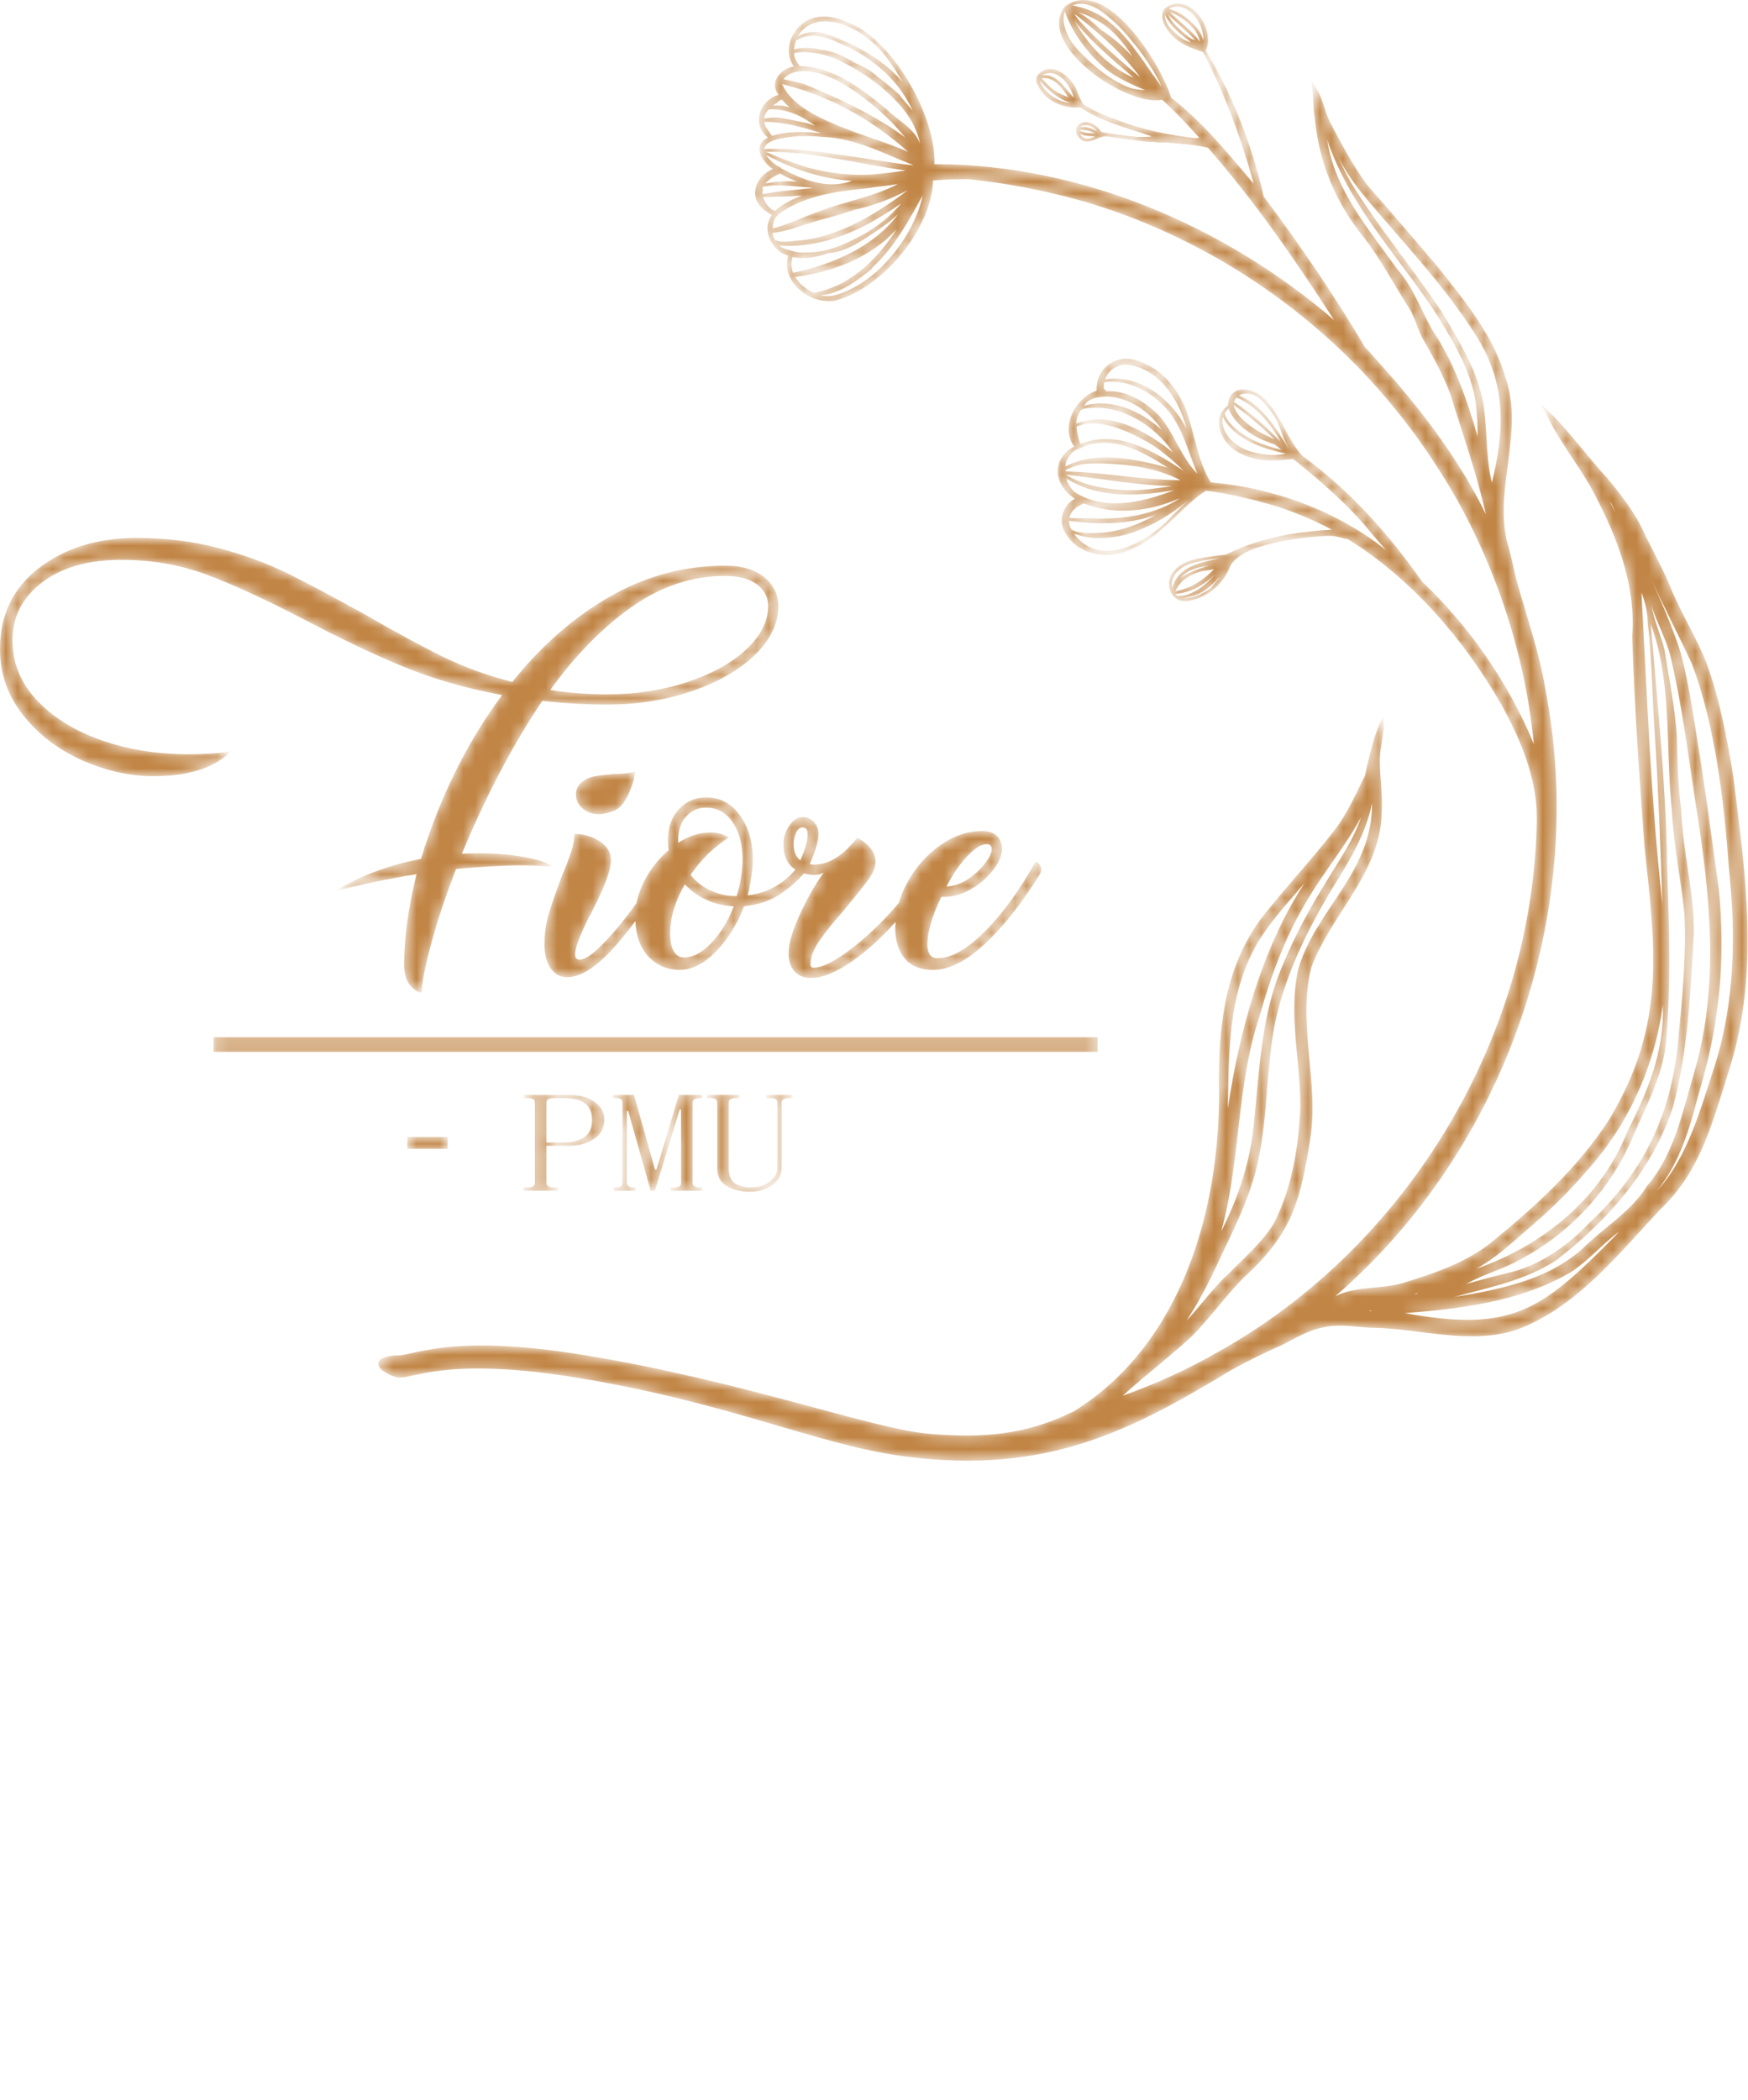<?xml version="1.0" encoding="UTF-8"?> <svg xmlns="http://www.w3.org/2000/svg" width="149" height="179" viewBox="0 0 149 179" fill="none"> <mask id="mask0_4_1899" style="mask-type:luminance" maskUnits="userSpaceOnUse" x="32" y="0" width="117" height="125"> <path d="M147.357 73.821C147.973 79.554 147.91 85.253 146.167 90.823C145.007 94.311 143.889 98.674 141.196 101.532C143.199 99.127 144.002 96.215 144.806 93.18L144.796 93.207C144.796 93.207 144.796 93.21 144.794 93.211V93.21L144.793 93.212C144.795 93.206 144.797 93.198 144.8 93.191C144.8 93.192 144.798 93.195 144.798 93.196C144.8 93.192 144.801 93.191 144.8 93.187C144.846 93.059 144.885 92.899 144.921 92.77C144.921 92.769 144.921 92.769 144.921 92.769C144.921 92.766 144.921 92.766 144.922 92.765C144.922 92.762 144.922 92.762 144.922 92.762C144.923 92.76 144.923 92.76 144.923 92.76C144.928 92.746 144.932 92.733 144.936 92.718L144.94 92.719C146.597 87.106 147.093 81.635 146.513 75.781C146.022 72.265 145.559 68.748 145.026 65.24C144.487 62.043 144.093 58.791 143.267 55.644C142.538 53.369 141.539 51.111 140.553 48.925C141.709 51.508 143.035 54.014 144.223 56.588C146.167 61.727 146.947 68.181 147.357 73.821ZM140.396 101.072C139.118 103.14 137.028 104.414 135.29 106.045C132.287 109.038 127.948 109.891 123.932 110.544C126.935 109.717 130.033 109.131 132.646 107.412C137.03 104.059 140.905 99.668 142.616 94.304C143.909 89.453 144.11 84.46 144.384 79.456C144.396 75.903 143.427 72.49 143.301 68.982C143.027 66.912 142.986 64.814 142.929 62.7C142.755 60.181 142.264 57.84 141.879 55.371C141.589 54.275 141.145 53.235 140.88 52.131L140.879 52.131L140.74 51.554C141.212 53.044 141.999 54.394 142.387 55.911C143.393 60.164 143.87 64.18 144.546 68.562C145.775 76.256 146.624 84.027 144.354 91.596L144.365 91.573C144.365 91.576 144.365 91.576 144.366 91.578C144.368 91.573 144.367 91.571 144.367 91.57L144.37 91.566C143.394 94.879 142.677 98.42 140.396 101.072ZM137.644 105.37C131.35 111.761 128.815 113.556 119.749 111.918C124.567 111.537 129.687 110.927 133.925 108.405C135.468 107.387 136.55 106.068 137.999 104.974C137.884 105.108 137.765 105.239 137.644 105.37ZM120.895 110.176C120.852 110.198 120.814 110.23 120.776 110.26C120.678 110.278 120.589 110.293 120.505 110.308C120.635 110.263 120.764 110.222 120.895 110.176ZM125.185 109.324C126.681 108.499 128.416 108.079 129.885 107.179C134.056 104.915 137.496 101.08 139.251 96.72C140.341 94.234 141.684 91.748 141.995 89.005C142.481 83.851 142.261 78.686 142.104 73.539C141.98 66.74 141.292 59.961 140.711 53.184C142.577 58.241 141.944 63.823 142.512 69.066C142.647 71.984 143.275 74.871 143.575 77.814C143.761 81.239 143.414 84.844 143.094 88.218C142.563 94.797 140.241 99.792 135.379 104.317C135.376 104.322 135.37 104.325 135.366 104.332C135.363 104.332 135.363 104.332 135.364 104.333C133.508 106.284 131.066 107.956 128.415 108.517L128.437 108.516C128.429 108.517 128.423 108.52 128.415 108.522C128.426 108.518 128.434 108.516 128.444 108.515C127.277 108.796 126.117 109.108 124.964 109.435L125.185 109.324ZM125.838 108.137C127.505 107.207 128.77 106.022 130.176 104.8C131.933 103.322 133.631 101.692 135.15 99.912C138.773 95.951 141.034 90.921 141.748 85.619C141.854 89.716 140.486 92.921 138.685 96.52C136.411 102.205 131.457 106.173 125.829 108.141L125.838 108.137ZM141.698 77.042C140.719 68.09 140.393 59.309 139.917 50.494C140.237 51.334 140.462 52.203 140.454 53.106C140.832 56.303 140.829 59.543 141.069 62.73C141.378 67.538 141.54 72.32 141.706 77.135L141.698 77.042ZM116.891 111.749L116.669 111.735C116.729 111.719 116.826 111.707 116.887 111.699C116.883 111.713 116.887 111.731 116.891 111.749ZM103.697 115.302C103.721 115.289 103.744 115.274 103.767 115.263C103.745 115.275 103.722 115.289 103.697 115.302ZM101.284 112.33C102.477 110.505 103.4 108.545 104.314 106.578C105.518 104.058 106.755 101.474 107.285 98.716C108.064 95.027 107.936 91.22 108.623 87.518C109.463 83.172 111.476 79.168 113.747 75.41L113.741 75.417C115.104 73.252 116.451 70.987 116.954 68.447C116.995 74.389 112.138 77.486 110.646 82.653C109.798 86.73 110.888 90.43 110.836 94.457C110.688 97.789 110.125 101.272 108.565 104.298C107.548 105.911 106.073 107.197 104.743 108.535C103.449 109.719 102.363 111.249 101.127 112.58C101.18 112.497 101.232 112.413 101.284 112.33ZM104.261 104.314C105.735 98.55 105.46 92.231 107.369 86.609L107.367 86.614C108.319 83.167 109.607 79.695 111.484 76.627C112.89 74.263 114.719 72.061 116.018 69.65C115.358 71.602 114.18 73.281 113.117 75.033C111.724 77.279 110.333 79.809 109.374 82.184C107.453 86.516 107.355 91.456 106.833 96.185C106.494 99.261 105.483 102.203 104.1 104.943C104.156 104.734 104.209 104.524 104.261 104.314ZM104.675 93.959C104.739 89.569 104.753 85.004 106.838 81.013C107.953 78.86 109.653 77.091 111.209 75.254C107.535 80.852 105.62 87.983 104.661 94.478C104.665 94.306 104.671 94.132 104.675 93.959ZM130.998 69.704L131 69.703C130.999 69.716 130.999 69.729 130.999 69.742C130.999 69.729 130.999 69.716 130.998 69.704ZM102.994 50.268C102.437 50.626 101.76 50.954 101.076 50.992C101.076 50.992 101.076 50.992 101.074 50.992V50.996C101.072 50.996 101.053 50.995 101.051 50.994C101.053 50.994 101.066 50.997 101.066 50.993C101.066 50.993 101.066 50.993 101.068 50.993C101.028 50.991 100.991 50.987 100.954 50.984C101.083 50.959 101.213 50.927 101.338 50.889C101.329 50.892 101.318 50.895 101.307 50.898C102.401 50.685 103.279 49.976 103.971 49.131C103.967 49.138 103.964 49.145 103.96 49.151C103.961 49.15 103.961 49.148 103.962 49.147C103.776 49.507 103.449 49.777 103.225 50.096C103.154 50.158 103.072 50.213 102.994 50.268ZM100.185 50.632C101.508 50.486 102.717 49.838 103.619 48.885C102.937 49.678 102.113 50.437 101.081 50.714C101.083 50.714 101.086 50.713 101.088 50.713C101.079 50.716 101.068 50.717 101.057 50.72C101.059 50.72 101.061 50.719 101.063 50.719C100.886 50.758 100.711 50.785 100.529 50.784C100.541 50.784 100.552 50.784 100.561 50.785C100.513 50.78 100.456 50.784 100.421 50.822C100.334 50.766 100.258 50.702 100.185 50.632ZM100.06 49.72C99.997 49.843 99.952 49.978 99.906 50.112C99.698 48.869 100.89 48.121 101.949 47.911V47.91C102.614 47.743 103.307 47.653 103.988 47.574C102.522 47.902 100.715 48.2 100.06 49.72ZM100.745 49.574C101.197 49.17 101.837 48.831 102.439 48.686C102.438 48.686 102.437 48.687 102.436 48.687C102.785 48.607 103.162 48.605 103.499 48.487C102.64 49.418 101.455 50.188 100.179 50.387C100.179 50.385 100.18 50.383 100.18 50.382C100.332 50.087 100.505 49.803 100.745 49.574ZM103.027 48.196C102.211 48.461 101.326 48.775 100.628 49.275C100.674 49.219 100.736 49.169 100.783 49.114C100.784 49.114 100.784 49.114 100.784 49.114C101.376 48.485 102.241 48.327 103.048 48.188C103.041 48.191 103.034 48.194 103.027 48.196ZM102.047 40.35C100.637 38.934 100.081 36.877 98.778 35.389C97.547 34.204 96.044 33.242 94.293 33.352C94.259 33.261 94.156 33.198 94.088 33.133C94.087 33.061 94.087 32.986 94.088 32.91C94.083 32.904 94.09 32.89 94.088 32.882C94.091 32.782 94.106 32.684 94.126 32.587C95.391 32.388 96.613 32.767 97.719 33.395L97.716 33.396C98.154 33.673 98.638 34.031 99.043 34.443L99.046 34.439C100.738 36.055 101.166 38.24 102.053 40.353C102.053 40.352 102.051 40.352 102.047 40.35ZM100.067 43.81C98.092 46.035 93.894 48.643 91.543 45.49C94.967 46.688 98.6 44.802 101.247 42.695C100.85 43.039 100.453 43.431 100.067 43.81ZM98.236 44.037C98.225 44.044 98.214 44.049 98.204 44.056C98.214 44.049 98.223 44.044 98.234 44.037H98.236ZM91.32 45.128C91.198 44.886 91.109 44.66 91.108 44.395C93.624 44.691 96.149 44.753 98.516 43.873C98.411 43.934 98.308 43.989 98.202 44.052L98.226 44.04C96.653 44.909 94.872 45.452 93.069 45.437L93.074 45.438C92.491 45.425 91.835 45.415 91.32 45.128ZM91.14 44.14C91.317 43.491 91.798 43.127 92.401 42.916C95.059 43.951 98.035 43.586 100.605 42.447C98.474 43.867 95.772 44.281 93.252 44.183C92.551 44.145 91.84 44.197 91.141 44.141C91.14 44.14 91.14 44.14 91.14 44.14ZM91.565 41.908C91.359 41.71 91.198 41.457 91.061 41.233C91.042 41.2 90.995 41.116 90.976 41.079C90.966 40.986 90.924 40.865 90.902 40.788C90.902 40.788 90.902 40.788 90.901 40.786H90.905C93.635 42.502 97.031 42.315 100.074 41.772C97.436 42.824 94.103 43.596 91.565 41.908ZM90.853 40.447C93.854 40.804 96.859 41.343 99.887 41.431C98.605 41.611 97.316 41.829 96.017 41.781C94.278 41.7 92.357 41.401 90.853 40.447ZM90.83 40.053C91.195 39.879 91.577 39.732 91.969 39.628V39.627C92.626 39.465 93.309 39.498 93.981 39.497V39.498C96.225 39.566 98.624 39.886 100.627 40.927C97.333 40.914 94.11 40.258 90.826 40.172L90.83 40.053ZM90.832 39.684C90.837 39.419 90.909 39.231 91.044 39.02C91.046 39.02 91.047 39.017 91.047 39.016C91.24 38.699 91.483 38.416 91.827 38.303C92.139 38.153 92.531 38.054 92.812 37.912C95.24 37.264 97.556 38.585 99.526 39.856C96.848 39.132 93.418 38.381 90.829 39.752C90.83 39.73 90.831 39.707 90.832 39.684ZM91.76 36.364C93.659 35.555 96.118 36.723 97.794 37.661C97.796 37.66 97.796 37.663 97.798 37.663L97.799 37.658L97.803 37.666C98.927 38.316 99.941 39.201 100.904 40.128C98.313 38.443 95.22 36.549 92.091 37.846C91.917 37.368 91.794 36.876 91.76 36.364ZM91.747 36.074C91.752 35.653 91.922 35.251 92.155 34.926C92.254 34.889 92.358 34.856 92.464 34.825L92.465 34.827C95.389 34.343 98.4 36.193 99.996 38.577C97.73 36.771 94.675 34.978 91.747 36.093C91.747 36.088 91.745 36.081 91.747 36.074ZM92.427 34.546C92.841 33.869 93.741 33.813 94.443 33.8L94.439 33.799C96.282 33.872 98.058 35.14 99.036 36.645C97.276 35.057 94.782 33.904 92.394 34.587L92.427 34.546ZM94.214 32.289C94.355 31.908 94.638 31.57 94.967 31.367C94.968 31.367 94.968 31.367 94.968 31.367C94.969 31.369 94.969 31.369 94.969 31.369C94.972 31.369 94.979 31.362 94.981 31.36C95.23 31.258 95.483 31.108 95.75 31.07C95.856 31.081 95.987 31.078 96.093 31.078C98.833 31.422 100.504 34.061 101.142 36.53C99.823 33.991 97.164 31.88 94.199 32.327C94.204 32.315 94.208 32.303 94.214 32.289ZM109.773 38.1L109.776 38.096C108.683 36.416 107.562 34.517 105.616 33.703C105.754 33.629 105.875 33.586 105.985 33.553C107.168 33.358 107.937 34.521 108.537 35.352C109.157 36.226 109.234 37.205 109.817 38.125C109.803 38.116 109.787 38.108 109.773 38.1ZM109.569 38.675C109.181 38.731 108.763 38.789 108.385 38.785V38.782C107.768 38.759 107.328 38.682 106.688 38.509L106.687 38.511C106.688 38.51 106.679 38.507 106.676 38.507L106.677 38.508H106.675L106.672 38.505C105.419 38.144 103.968 36.979 104.23 35.543C105.251 37.475 107.614 38.232 109.617 38.667C109.602 38.67 109.586 38.671 109.569 38.675ZM104.473 35.102C104.543 35.006 104.637 34.91 104.725 34.832C105.355 36.392 107.07 37.381 108.643 37.874C108.856 38.032 109.033 38.176 109.222 38.326C107.518 37.934 105.639 37.205 104.579 35.708L104.58 35.709C104.483 35.56 104.442 35.386 104.386 35.221C104.414 35.184 104.443 35.143 104.473 35.102ZM105.21 34.555C106.434 35.422 107.575 36.403 108.639 37.459C108.457 37.38 108.211 37.211 108.005 37.141C107.746 37.013 107.477 36.894 107.228 36.749V36.751C106.444 36.219 105.39 35.523 105.152 34.517C105.171 34.529 105.189 34.542 105.21 34.555ZM105.181 34.251C105.241 34.119 105.306 33.989 105.409 33.884C105.411 33.883 105.411 33.883 105.411 33.883C107.04 34.576 108.339 36.115 109.15 37.638C107.979 36.412 106.609 35.191 105.181 34.253C105.181 34.251 105.181 34.251 105.181 34.251ZM127.168 41.123C126.673 39.181 126.78 37.081 126.536 35.146C126.248 32.03 124.506 29.343 122.98 26.708C120.505 22.955 117.483 19.383 115.126 15.516L115.132 15.514C114.731 14.8 114.305 13.944 113.907 13.057C115.045 15.506 116.921 17.441 118.672 19.494C121.244 22.471 123.86 25.436 125.936 28.793C128.396 32.756 128.259 36.742 127.168 41.123ZM125.864 35.039C125.924 35.752 125.969 36.474 125.947 37.19C125.027 33.991 123.937 30.839 122.047 28.056C121.114 26.362 120.406 24.4 119.118 22.966C116.696 19.555 113.782 16.235 113.128 11.921C114.996 17.457 118.978 21.592 122.197 26.399C123.794 28.947 125.676 31.924 125.864 35.039ZM92.321 17.147L92.317 17.146C92.327 17.149 92.337 17.153 92.347 17.155C92.338 17.153 92.33 17.15 92.321 17.147ZM79.291 15.459C79.292 15.436 79.293 15.412 79.293 15.389C79.293 15.412 79.296 15.436 79.291 15.459ZM75.076 22.824C74.005 23.846 72.728 24.697 71.306 25.13V25.128C71.164 25.167 71.004 25.187 70.861 25.217V25.213C70.549 25.244 70.232 25.237 69.926 25.162C71.534 25.046 72.917 24.032 74.124 23.061C74.197 22.985 74.37 22.917 74.361 22.795C76.233 21.09 77.447 18.835 78.656 16.645C78.13 19.024 76.773 21.11 75.076 22.824ZM69.851 24.861L69.85 24.856C69.695 24.881 69.523 24.945 69.367 24.965C68.725 24.666 68.149 24.211 67.781 23.598C67.783 23.598 67.783 23.598 67.783 23.598C70.961 23.194 74.208 21.977 76.424 19.548C74.884 21.948 72.76 24.11 69.921 24.837L69.924 24.838C69.901 24.846 69.871 24.852 69.851 24.861ZM67.677 23.235C67.664 23.239 67.609 23.235 67.594 23.235C67.576 23.175 67.555 23.11 67.538 23.046V23.066C67.493 22.864 67.454 22.657 67.462 22.447L67.46 22.465C67.476 22.272 67.499 22.078 67.559 21.905C68.603 22.131 69.618 21.91 70.635 21.575C72.084 21.448 73.284 20.639 74.453 19.856C75.19 19.372 75.926 18.854 76.567 18.245C74.469 21.05 71.044 22.497 67.677 23.235ZM67.539 23.074C67.538 23.066 67.536 23.06 67.535 23.052C67.538 23.06 67.538 23.068 67.539 23.074ZM66.853 21.185C66.694 21.115 66.533 21.04 66.399 20.93C69.206 21.137 71.969 20.236 74.398 18.858L74.392 18.861C75.295 18.341 75.999 17.91 76.809 17.339C75.727 18.659 74.307 19.679 72.776 20.405C71.451 21.076 70.027 21.588 68.522 21.515C68.315 21.578 68.079 21.493 67.866 21.487L67.867 21.482C67.532 21.384 67.172 21.305 66.853 21.185ZM66.25 20.521C66.194 20.514 66.141 20.507 66.087 20.493C66.084 20.49 66.068 20.469 66.064 20.469C65.968 20.289 65.84 20.08 65.852 19.86C66.879 19.736 67.761 19.423 68.763 19.089C70.128 18.674 71.529 18.349 72.874 17.869L72.877 17.875C74.434 17.535 75.988 16.942 77.374 16.211C74.613 18.3 71.296 20.332 67.718 20.531C67.482 20.575 67.233 20.59 66.995 20.593C66.755 20.62 66.476 20.597 66.25 20.521ZM65.889 19.171C65.936 18.481 66.558 18.106 67.088 17.779L67.083 17.781C67.935 17.288 68.868 16.947 69.817 16.697V16.694C71.22 16.311 72.672 16.19 74.109 16.02C74.904 15.879 75.728 15.83 76.522 15.691C74.456 16.79 72.013 17.157 69.833 18.018C68.578 18.439 67.358 19.051 66.092 19.411L66.091 19.405C66.025 19.432 65.966 19.451 65.906 19.469L65.877 19.408C65.88 19.329 65.884 19.251 65.889 19.171ZM65.714 17.793C65.384 17.529 65.16 17.195 65.046 16.793C66.143 16.766 67.249 16.753 68.345 16.679C67.52 16.988 66.744 17.355 66.079 17.973C65.954 17.938 65.812 17.88 65.714 17.793ZM64.995 16.463C64.982 16.31 65.078 16.131 64.984 16.006C64.998 15.98 65.009 15.95 65.023 15.922C66.39 15.643 67.765 15.928 69.135 15.984C69.179 16.015 69.197 16.025 69.213 16.031C67.806 16.189 66.39 16.275 65 16.55C64.998 16.521 64.995 16.493 64.995 16.463ZM65.333 15.53C65.692 15.169 66.054 14.984 66.493 14.79C66.96 15.066 67.465 15.284 67.966 15.485C67.093 15.389 66.114 15.484 65.233 15.639C65.266 15.602 65.3 15.567 65.333 15.53ZM65.664 13.661C65.517 13.517 65.385 13.354 65.297 13.213C67.633 14.414 69.973 15.248 72.631 15.411C70.582 16.175 68.446 15.346 66.611 14.359C66.48 14.185 66.208 14.157 66.069 14.004C65.931 13.901 65.787 13.778 65.664 13.661ZM74.302 14.874C72.439 14.993 70.624 14.749 68.845 14.284C68.845 14.284 68.845 14.284 68.843 14.282L68.838 14.283C68.838 14.283 68.838 14.28 68.837 14.281L68.838 14.277C67.532 13.863 66.465 13.467 65.267 12.93C69.294 12.9 73.231 13.988 77.203 14.529C76.241 14.675 75.273 14.792 74.302 14.874ZM65.145 12.693C65.151 12.633 65.165 12.578 65.175 12.539C65.175 12.541 65.175 12.541 65.175 12.541C65.38 12.117 65.9 11.978 66.321 11.855C66.319 11.857 66.317 11.855 66.318 11.858C67.559 11.559 68.862 11.549 70.131 11.675C72.87 11.752 75.379 13.108 77.887 14.092C73.642 13.636 69.426 12.558 65.145 12.693ZM65.288 10.851C65.212 10.703 65.161 10.552 65.136 10.388C66.814 10.369 68.433 10.852 70.019 11.354C68.636 11.232 67.184 11.162 65.84 11.569L65.788 11.55C65.63 11.34 65.432 11.072 65.288 10.851ZM65.133 10.017C65.156 9.884 65.198 9.78 65.262 9.652L65.266 9.655C65.35 9.523 65.432 9.413 65.515 9.322C66.983 9.235 68.358 9.853 69.499 10.754C68.998 10.503 68.459 10.428 67.925 10.318C67.172 10.184 66.38 9.921 65.59 10.049C65.437 10.065 65.28 10.087 65.126 10.091L65.133 10.017ZM65.959 8.958C66.101 8.837 66.292 8.768 66.384 8.593C66.471 8.551 66.563 8.514 66.657 8.482C66.842 8.729 67.073 8.946 67.3 9.155C66.835 9.014 66.391 8.939 65.897 9.008L65.959 8.958ZM66.77 7.191C66.85 7.215 66.941 7.239 67.023 7.255C67.024 7.257 67.027 7.257 67.029 7.258L67.028 7.262C70.811 8.231 74.507 10.315 77.403 12.946C74.461 11.573 67.926 10.247 66.676 7.166C66.706 7.176 66.739 7.183 66.77 7.191ZM66.921 6.589C67.151 6.384 67.45 6.224 67.766 6.142H67.762C69.332 5.819 70.924 6.565 72.228 7.363C74.038 8.514 75.788 10.028 77.149 11.704C74.977 10.108 72.561 8.897 70.1 7.819C69.514 7.597 68.998 7.307 68.388 7.119C67.859 6.984 67.321 6.872 66.79 6.745C66.827 6.693 66.872 6.641 66.921 6.589ZM67.746 4.509C68.865 4.304 70.073 4.573 71.134 4.956C73.004 5.826 74.743 6.934 76.2 8.423C76.199 8.421 76.197 8.419 76.195 8.418C76.202 8.425 76.21 8.432 76.217 8.439C76.215 8.438 76.214 8.437 76.213 8.435C77.278 9.489 78.136 10.775 78.431 12.263C77.957 10.919 76.534 10.283 75.603 9.334C73.496 7.6 70.991 5.663 68.144 5.631L68.138 5.579C67.894 5.279 67.696 4.941 67.689 4.543L67.746 4.509ZM67.686 4.186C67.714 3.935 67.773 3.678 67.861 3.441L67.862 3.445C68.056 3.357 68.261 3.258 68.458 3.173L68.459 3.179C69.428 2.884 70.509 3.178 71.399 3.62C74.108 4.673 76.616 6.763 77.787 9.435C77.42 8.965 76.989 8.546 76.651 8.055C76.042 7.536 75.447 6.986 74.783 6.535C74.256 6.001 73.57 5.673 72.906 5.373C72.014 4.843 71.031 4.326 69.974 4.24C69.218 4.062 68.436 4.001 67.682 4.217C67.683 4.208 67.684 4.197 67.686 4.186ZM68.064 3.005C68.169 2.838 68.288 2.684 68.429 2.537H68.432C68.577 2.4 68.733 2.282 68.907 2.176C68.91 2.178 68.91 2.178 68.91 2.178C68.91 2.178 68.91 2.176 68.909 2.174C69.25 1.987 69.606 1.867 69.983 1.827C71.877 1.709 73.633 2.835 74.921 4.133L74.918 4.137C75.745 5.002 76.236 5.83 76.896 6.908L76.894 6.911V6.912L76.896 6.91L76.905 6.92C76.906 6.922 76.906 6.922 76.906 6.922L76.902 6.924L76.932 6.98C75.475 5.279 73.426 4.081 71.342 3.238C70.498 2.842 69.518 2.573 68.596 2.851L68.593 2.848C68.397 2.908 68.221 2.987 68.034 3.066L68.064 3.005ZM92.997 11.775C92.793 11.831 92.573 11.852 92.368 11.759C92.375 11.764 92.38 11.767 92.385 11.771C92.26 11.691 92.136 11.562 92.057 11.432C92.45 11.573 92.911 11.617 93.335 11.614C93.223 11.676 93.128 11.748 92.997 11.775ZM91.984 11.105C92.453 10.996 92.936 11.154 93.353 11.372C93.046 11.335 92.722 11.373 92.423 11.281L92.424 11.282C92.274 11.234 92.129 11.169 91.984 11.105ZM92.193 10.74C92.485 10.594 92.825 10.666 93.104 10.803L93.101 10.808C93.102 10.807 93.102 10.809 93.104 10.809L93.103 10.811C93.266 10.92 93.4 11.032 93.517 11.185C93.091 10.945 92.57 10.754 92.087 10.836C92.129 10.784 92.161 10.761 92.193 10.74ZM91.445 8.23C90.711 7.46 90.026 6.223 88.796 6.424C90.101 5.671 91.225 7.183 91.528 8.316L91.445 8.23ZM90.685 8.681C89.936 8.457 89.24 7.974 88.826 7.304C88.824 7.304 88.822 7.3 88.823 7.3C88.747 7.173 88.681 7.03 88.642 6.881C89.352 7.716 90.192 8.396 91.236 8.795C91.104 8.784 90.923 8.745 90.685 8.681ZM88.796 6.675C89.844 6.501 90.558 7.519 91.058 8.286C90.728 8.154 90.409 8.015 90.088 7.835L90.09 7.837C89.577 7.54 89.182 7.094 88.785 6.676C88.788 6.676 88.792 6.676 88.796 6.675ZM92.218 4.596L92.227 4.606C91.809 4.193 91.426 3.734 91.126 3.229C91.126 3.225 91.123 3.223 91.122 3.22L91.123 3.218C90.792 2.549 90.488 1.73 90.766 0.984C91.438 2.865 92.72 4.551 94.225 5.848C95.244 6.675 96.449 7.177 97.615 7.692C97.205 7.656 96.79 7.619 96.392 7.509C96.403 7.513 96.418 7.518 96.431 7.522C94.858 6.972 93.404 5.802 92.218 4.596ZM91.424 0.449C92.997 -0.13 94.391 1.349 95.469 2.333V2.334C96.871 3.85 98.169 5.549 99.018 7.384C97.022 4.776 95.34 1.32 91.855 0.564L91.859 0.565C91.704 0.515 91.548 0.469 91.383 0.466C91.397 0.46 91.41 0.454 91.424 0.449ZM91.832 2.092C93.271 3.779 94.974 5.191 96.643 6.638C94.458 5.685 92.663 3.764 91.538 1.664C91.627 1.812 91.721 1.958 91.832 2.092ZM92.014 1.513C93.901 3.002 95.739 4.634 97.182 6.578C95.844 5.471 94.529 4.324 93.289 3.107C93.293 3.111 93.298 3.115 93.301 3.119C92.958 2.764 92.617 2.405 92.269 2.053C92.28 2.064 92.291 2.075 92.302 2.086C92.02 1.809 91.783 1.492 91.551 1.175C91.713 1.283 91.866 1.396 92.014 1.513ZM93.654 1.818C93.65 1.817 93.648 1.815 93.643 1.813C94.893 2.532 95.773 3.652 96.55 4.839C95.746 3.975 94.839 3.184 93.844 2.545C93.264 1.999 92.625 1.415 91.924 1.062C92.516 1.205 93.098 1.497 93.629 1.804C93.639 1.808 93.645 1.813 93.654 1.818ZM99.327 1.608C99.312 1.54 99.307 1.483 99.306 1.417C99.307 1.417 99.307 1.417 99.307 1.417C99.307 1.417 99.305 1.415 99.307 1.413C99.307 1.365 99.313 1.316 99.318 1.268C99.766 2.283 100.688 2.96 101.537 3.618C100.704 3.413 100.122 2.819 99.591 2.202C99.49 2.018 99.382 1.814 99.327 1.608ZM100.073 0.583L100.075 0.584C100.16 0.56 100.279 0.54 100.36 0.542L100.361 0.544C101.716 0.667 102.631 2.217 102.579 3.496C102.473 2.973 102.155 2.486 101.786 2.121C101.197 1.514 100.499 0.997 99.679 0.766C99.731 0.639 99.96 0.633 100.073 0.583ZM101.795 2.508C102.03 2.827 102.203 3.186 102.304 3.567C101.591 2.616 100.548 1.87 99.698 1.024C100.53 1.312 101.218 1.832 101.795 2.508ZM100.951 2.857C100.409 2.398 99.876 1.888 99.565 1.24C100.317 1.979 101.175 2.63 101.866 3.419C101.808 3.397 101.749 3.376 101.688 3.359C101.696 3.362 101.704 3.363 101.712 3.366C101.422 3.26 101.194 3.039 100.951 2.857ZM137.603 43.52C137.491 43.267 137.371 43.017 137.246 42.772C137.444 42.999 137.591 43.437 137.693 43.717L137.603 43.52ZM147.745 66.162C147.212 62.901 146.581 59.567 145.483 56.564C144.633 54.343 143.187 52.105 142.308 49.845C141.685 48.397 140.945 47.022 140.241 45.618C139.482 43.854 138.275 42.275 137.04 40.8C137.015 40.721 136.976 40.678 136.927 40.67C135.039 38.601 133.405 36.242 131.309 34.404C131.311 34.405 131.312 34.409 131.314 34.413C131.312 34.411 131.31 34.41 131.306 34.408C131.507 34.762 131.697 35.119 131.891 35.477C132.875 37.495 134.296 39.309 135.439 41.252L135.432 41.231C135.435 41.236 135.439 41.243 135.443 41.25C135.442 41.247 135.439 41.241 135.439 41.237C137.643 45.234 139.49 49.67 139.127 54.24C139.316 60.226 139.74 66.144 140.166 72.05C141.101 80.88 142.04 87.277 137.195 95.36C137.198 95.358 137.2 95.355 137.201 95.355C134.589 99.456 130.834 102.863 127.055 105.942C124.888 107.668 121.962 108.636 119.303 109.428L119.305 109.427C117.483 109.87 115.525 109.618 113.813 110.485C128.354 97.937 135.408 77.619 131.723 58.704C131.236 55.661 130.073 52.376 129.235 49.327C128.975 48.239 128.766 47.146 128.431 46.076C127.406 41.391 129.924 36.736 128.313 32.145C127.319 28.619 124.778 25.539 122.599 22.795C120.564 20.416 118.616 18.11 116.522 15.75C115.245 13.992 114.289 12.164 113.308 10.282C112.838 9.282 112.724 8.21 112.059 7.314C112.059 7.314 112.059 7.314 112.059 7.314C112.028 7.269 111.997 7.222 111.966 7.176C111.966 7.176 111.966 7.176 111.965 7.176C111.952 7.158 111.941 7.139 111.929 7.122C111.928 7.122 111.928 7.122 111.928 7.122C111.925 7.118 111.922 7.114 111.919 7.109C111.918 7.109 111.918 7.109 111.918 7.109C111.864 7.033 111.808 6.956 111.752 6.881C112.029 7.967 111.87 9.106 112.091 10.195C112.087 10.179 112.081 10.164 112.077 10.148C112.44 13.844 113.864 17.329 116.245 20.217C117.651 22.03 118.709 24.054 119.93 25.983C120.612 26.918 120.872 28.301 121.48 29.225C122.287 30.633 123.022 31.994 123.603 33.532C124.664 36.957 125.87 40.33 126.657 43.826C124.04 38.479 120.375 33.956 116.353 29.584C113.718 25.153 110.817 20.876 107.723 16.759C106.742 12.443 105.058 8.084 102.787 4.323C102.788 4.319 102.788 4.315 102.789 4.311C103.689 2.412 101.237 -0.882 99.271 0.743C98.913 1.145 99.058 1.797 99.318 2.22C99.929 3.437 101.292 4.076 102.541 4.42C104.346 7.868 105.73 11.616 106.788 15.369L106.785 15.37L106.859 15.655C104.713 13.123 102.539 10.41 99.823 8.326C99.008 5.507 94.231 -2.169 90.729 0.588C88.31 3.869 96.116 9.158 99.048 8.494C100.177 9.516 101.231 10.62 102.242 11.767C102.235 11.766 102.229 11.765 102.222 11.766C102.134 11.741 102.04 11.737 101.976 11.787C99.706 11.503 97.421 11.1 95.29 10.241C94.259 9.885 93.211 9.467 92.307 8.852C92.151 8.533 91.979 8.213 91.849 7.876C91.439 6.562 89.563 5.014 88.426 6.451C88.331 6.601 88.34 6.769 88.334 6.931C88.323 7.017 88.343 7.13 88.419 7.143C88.951 8.567 90.66 9.308 92.095 9.148C93.893 10.393 96.121 10.91 98.18 11.62C97.871 11.688 97.55 11.671 97.234 11.677C97.236 11.676 97.237 11.676 97.238 11.676C97.154 11.684 97.057 11.651 96.981 11.682C95.95 11.575 94.915 11.423 93.894 11.258C93.516 10.666 92.766 10.174 92.078 10.522C91.702 10.706 91.617 11.218 91.837 11.543C91.963 11.753 92.139 11.953 92.381 12.028C93.108 12.254 93.67 11.522 94.409 11.641C94.398 11.641 94.388 11.64 94.377 11.639C95.591 11.786 96.797 12.015 98.017 12.096C98.007 12.096 97.997 12.095 97.986 12.095C98.164 12.114 98.369 12.064 98.536 12.129C98.927 12.2 99.356 12.088 99.73 12.176C100.81 12.276 101.907 12.336 102.962 12.593C107.007 17.214 110.406 22.163 113.724 27.282C104.413 19.266 92.171 14.003 79.652 13.988C79.799 10.075 76.409 3.989 72.894 2.181C71.87 1.673 70.722 1.238 69.577 1.476C67.807 1.765 66.52 4.122 67.671 5.659C66.528 5.868 65.536 6.99 66.36 8.083C64.728 8.568 64.035 10.601 65.462 11.729C64.095 12.383 64.919 13.776 65.869 14.4C64.481 15.002 63.763 16.618 64.988 17.768C65.248 18.023 65.528 18.118 65.798 18.336C64.871 19.584 65.748 21.349 67.186 21.8C66.499 24.036 69.163 26.079 71.283 25.6C75.273 24.49 79.389 19.543 79.536 15.376C80.551 15.306 81.591 15.267 82.604 15.273L82.603 15.278C85.841 15.597 89.518 16.338 92.406 17.177L92.344 17.156C101.061 19.702 109.147 24.575 115.561 31.092L115.536 31.058C115.543 31.064 115.549 31.071 115.555 31.075C115.546 31.068 115.536 31.057 115.528 31.047C118.894 34.502 121.596 38.091 124.044 42.315V42.316C124.047 42.316 124.047 42.316 124.047 42.316C124.049 42.319 124.051 42.322 124.051 42.325C124.054 42.326 124.054 42.326 124.054 42.328C127.669 48.748 130.015 55.971 130.746 63.412C128.604 58.214 125.25 53.385 121.215 49.559C118.383 45.533 115.015 41.736 110.999 38.845L111.003 38.842C109.789 37.508 109.295 35.718 108.109 34.37C107.237 33.07 104.801 32.483 104.663 34.562C103.136 35.664 104.156 37.875 105.585 38.564C107.02 39.396 108.657 39.306 110.222 39.118C112.522 40.945 114.985 43.079 116.867 45.405C117.245 45.842 117.768 46.456 118.151 46.887C113.933 43.512 108.524 41.568 103.206 41.111C102.041 39.19 101.828 36.861 101.046 34.792C100.192 32.825 98.852 31.299 96.79 30.686C95.021 30.18 93.388 31.45 93.476 33.295C93.462 33.3 93.445 33.306 93.428 33.314C91.684 33.905 90.335 36.393 91.568 38.066C91.058 38.296 90.627 38.708 90.389 39.21C90.281 39.293 90.281 39.524 90.238 39.65C89.912 40.762 90.682 41.933 91.638 42.501C90.543 43.059 90.132 44.55 90.902 45.561C92.095 47.488 94.759 47.712 96.642 46.711C98.95 45.749 100.794 43.074 102.795 41.821C104.701 42.056 106.623 42.527 108.449 43.046L108.443 43.041C110.215 43.577 111.914 44.297 113.541 45.147C110.451 45.302 107.297 45.855 104.525 47.259C104.249 47.288 103.799 47.345 103.521 47.379C102.369 47.559 101.032 47.67 100.184 48.529C99.126 49.525 99.687 51.449 101.285 51.227C102.884 50.967 104.291 49.787 104.849 48.285C105.791 46.294 111.193 45.753 113.246 45.673L113.246 45.68C113.85 45.636 114.332 45.895 114.889 45.947C120.345 49.331 124.749 54.447 127.939 59.986L127.936 59.975C129.596 62.987 131.016 66.282 130.993 69.764L130.996 69.735C130.774 88.245 120.074 106.15 103.868 115.201L103.893 115.19L103.891 115.192C103.888 115.192 103.89 115.192 103.888 115.192V115.194C103.82 115.221 103.745 115.275 103.695 115.298L103.743 115.273C101.083 116.781 98.438 117.983 95.696 118.955C97.593 117.245 99.549 115.756 101.45 114.029C103.232 112.291 104.599 110.193 106.44 108.488C110.194 104.954 110.863 102.161 111.663 97.226C112.489 92.305 110.551 87.286 111.777 82.449C113.482 77.885 117.68 74.385 117.779 69.251C117.861 67.829 117.648 66.422 117.619 65.004C117.59 63.944 117.89 62.919 117.961 61.877C117.959 61.875 117.956 61.874 117.954 61.872C117.954 61.868 117.954 61.863 117.954 61.859C117.955 61.858 117.957 61.859 117.959 61.858C117.961 61.845 117.952 61.828 117.959 61.817C117.958 61.793 117.953 61.768 117.952 61.743C117.953 61.742 117.954 61.74 117.954 61.739C117.946 61.6 117.926 61.464 117.919 61.326C117.919 61.334 117.918 61.341 117.917 61.348C117.913 61.31 117.912 61.272 117.907 61.234C117.905 61.235 117.904 61.235 117.902 61.235C117.898 61.202 117.898 61.167 117.893 61.134C117.893 61.136 117.893 61.137 117.893 61.139C117.891 61.126 117.891 61.113 117.889 61.1C117.055 62.695 116.748 64.412 116.336 66.13C115.546 67.705 114.827 69.386 113.736 70.775C111.868 73.205 109.648 75.553 107.772 77.941C104.375 82.205 103.851 87.568 103.898 92.763L103.906 92.734C104.025 103.016 100.772 114.528 91.556 120.271C87.476 122.298 83.838 122.587 79.21 122.201C74.313 121.792 63.403 117.707 49.706 115.477C38.086 113.586 35.212 115.646 33.725 115.52C33.333 115.53 32.934 115.622 32.575 115.779C31.966 116.102 32.319 116.705 32.824 116.951C33.146 117.183 33.533 117.31 33.906 117.401C35.147 117.585 37.971 115.557 49.402 117.455C62.382 119.609 69.651 123.126 76.976 124.11C89.276 125.762 96.519 121.87 105.165 116.644V116.65C106.508 115.93 107.852 115.256 109.245 114.648C110.435 114.058 111.534 113.347 112.864 113.118C114.175 112.818 115.494 113.098 116.812 113.159C120.951 113.188 125.121 114.651 129.213 113.356C134.319 111.509 137.906 106.926 141.508 103.098C145.033 99.759 145.997 95.532 147.438 91.05C149.998 82.854 148.797 74.536 147.745 66.162Z" fill="white"></path> </mask> <g mask="url(#mask0_4_1899)"> <path d="M147.357 73.821C147.973 79.554 147.91 85.253 146.167 90.823C145.007 94.311 143.889 98.674 141.196 101.532C143.199 99.127 144.002 96.215 144.806 93.18L144.796 93.207C144.796 93.207 144.796 93.21 144.794 93.211V93.21L144.793 93.212C144.795 93.206 144.797 93.198 144.8 93.191C144.8 93.192 144.798 93.195 144.798 93.196C144.8 93.192 144.801 93.191 144.8 93.187C144.846 93.059 144.885 92.899 144.921 92.77C144.921 92.769 144.921 92.769 144.921 92.769C144.921 92.766 144.921 92.766 144.922 92.765C144.922 92.762 144.922 92.762 144.922 92.762C144.923 92.76 144.923 92.76 144.923 92.76C144.928 92.746 144.932 92.733 144.936 92.718L144.94 92.719C146.597 87.106 147.093 81.635 146.513 75.781C146.022 72.265 145.559 68.748 145.026 65.24C144.487 62.043 144.093 58.791 143.267 55.644C142.538 53.369 141.539 51.111 140.553 48.925C141.709 51.508 143.035 54.014 144.223 56.588C146.167 61.727 146.947 68.181 147.357 73.821ZM140.396 101.072C139.118 103.14 137.028 104.414 135.29 106.045C132.287 109.038 127.948 109.891 123.932 110.544C126.935 109.717 130.033 109.131 132.646 107.412C137.03 104.059 140.905 99.668 142.616 94.304C143.909 89.453 144.11 84.46 144.384 79.456C144.396 75.903 143.427 72.49 143.301 68.982C143.027 66.912 142.986 64.814 142.929 62.7C142.755 60.181 142.264 57.84 141.879 55.371C141.589 54.275 141.145 53.235 140.88 52.131L140.879 52.131L140.74 51.554C141.212 53.044 141.999 54.394 142.387 55.911C143.393 60.164 143.87 64.18 144.546 68.562C145.775 76.256 146.624 84.027 144.354 91.596L144.365 91.573C144.365 91.576 144.365 91.576 144.366 91.578C144.368 91.573 144.367 91.571 144.367 91.57L144.37 91.566C143.394 94.879 142.677 98.42 140.396 101.072ZM137.644 105.37C131.35 111.761 128.815 113.556 119.749 111.918C124.567 111.537 129.687 110.927 133.925 108.405C135.468 107.387 136.55 106.068 137.999 104.974C137.884 105.108 137.765 105.239 137.644 105.37ZM120.895 110.176C120.852 110.198 120.814 110.23 120.776 110.26C120.678 110.278 120.589 110.293 120.505 110.308C120.635 110.263 120.764 110.222 120.895 110.176ZM125.185 109.324C126.681 108.499 128.416 108.079 129.885 107.179C134.056 104.915 137.496 101.08 139.251 96.72C140.341 94.234 141.684 91.748 141.995 89.005C142.481 83.851 142.261 78.686 142.104 73.539C141.98 66.74 141.292 59.961 140.711 53.184C142.577 58.241 141.944 63.823 142.512 69.066C142.647 71.984 143.275 74.871 143.575 77.814C143.761 81.239 143.414 84.844 143.094 88.218C142.563 94.797 140.241 99.792 135.379 104.317C135.376 104.322 135.37 104.325 135.366 104.332C135.363 104.332 135.363 104.332 135.364 104.333C133.508 106.284 131.066 107.956 128.415 108.517L128.437 108.516C128.429 108.517 128.423 108.52 128.415 108.522C128.426 108.518 128.434 108.516 128.444 108.515C127.277 108.796 126.117 109.108 124.964 109.435L125.185 109.324ZM125.838 108.137C127.505 107.207 128.77 106.022 130.176 104.8C131.933 103.322 133.631 101.692 135.15 99.912C138.773 95.951 141.034 90.921 141.748 85.619C141.854 89.716 140.486 92.921 138.685 96.52C136.411 102.205 131.457 106.173 125.829 108.141L125.838 108.137ZM141.698 77.042C140.719 68.09 140.393 59.309 139.917 50.494C140.237 51.334 140.462 52.203 140.454 53.106C140.832 56.303 140.829 59.543 141.069 62.73C141.378 67.538 141.54 72.32 141.706 77.135L141.698 77.042ZM116.891 111.749L116.669 111.735C116.729 111.719 116.826 111.707 116.887 111.699C116.883 111.713 116.887 111.731 116.891 111.749ZM103.697 115.302C103.721 115.289 103.744 115.274 103.767 115.263C103.745 115.275 103.722 115.289 103.697 115.302ZM101.284 112.33C102.477 110.505 103.4 108.545 104.314 106.578C105.518 104.058 106.755 101.474 107.285 98.716C108.064 95.027 107.936 91.22 108.623 87.518C109.463 83.172 111.476 79.168 113.747 75.41L113.741 75.417C115.104 73.252 116.451 70.987 116.954 68.447C116.995 74.389 112.138 77.486 110.646 82.653C109.798 86.73 110.888 90.43 110.836 94.457C110.688 97.789 110.125 101.272 108.565 104.298C107.548 105.911 106.073 107.197 104.743 108.535C103.449 109.719 102.363 111.249 101.127 112.58C101.18 112.497 101.232 112.413 101.284 112.33ZM104.261 104.314C105.735 98.55 105.46 92.231 107.369 86.609L107.367 86.614C108.319 83.167 109.607 79.695 111.484 76.627C112.89 74.263 114.719 72.061 116.018 69.65C115.358 71.602 114.18 73.281 113.117 75.033C111.724 77.279 110.333 79.809 109.374 82.184C107.453 86.516 107.355 91.456 106.833 96.185C106.494 99.261 105.483 102.203 104.1 104.943C104.156 104.734 104.209 104.524 104.261 104.314ZM104.675 93.959C104.739 89.569 104.753 85.004 106.838 81.013C107.953 78.86 109.653 77.091 111.209 75.254C107.535 80.852 105.62 87.983 104.661 94.478C104.665 94.306 104.671 94.132 104.675 93.959ZM130.998 69.704L131 69.703C130.999 69.716 130.999 69.729 130.999 69.742C130.999 69.729 130.999 69.716 130.998 69.704ZM102.994 50.268C102.437 50.626 101.76 50.954 101.076 50.992C101.076 50.992 101.076 50.992 101.074 50.992V50.996C101.072 50.996 101.053 50.995 101.051 50.994C101.053 50.994 101.066 50.997 101.066 50.993C101.066 50.993 101.066 50.993 101.068 50.993C101.028 50.991 100.991 50.987 100.954 50.984C101.083 50.959 101.213 50.927 101.338 50.889C101.329 50.892 101.318 50.895 101.307 50.898C102.401 50.685 103.279 49.976 103.971 49.131C103.967 49.138 103.964 49.145 103.96 49.151C103.961 49.15 103.961 49.148 103.962 49.147C103.776 49.507 103.449 49.777 103.225 50.096C103.154 50.158 103.072 50.213 102.994 50.268ZM100.185 50.632C101.508 50.486 102.717 49.838 103.619 48.885C102.937 49.678 102.113 50.437 101.081 50.714C101.083 50.714 101.086 50.713 101.088 50.713C101.079 50.716 101.068 50.717 101.057 50.72C101.059 50.72 101.061 50.719 101.063 50.719C100.886 50.758 100.711 50.785 100.529 50.784C100.541 50.784 100.552 50.784 100.561 50.785C100.513 50.78 100.456 50.784 100.421 50.822C100.334 50.766 100.258 50.702 100.185 50.632ZM100.06 49.72C99.997 49.843 99.952 49.978 99.906 50.112C99.698 48.869 100.89 48.121 101.949 47.911V47.91C102.614 47.743 103.307 47.653 103.988 47.574C102.522 47.902 100.715 48.2 100.06 49.72ZM100.745 49.574C101.197 49.17 101.837 48.831 102.439 48.686C102.438 48.686 102.437 48.687 102.436 48.687C102.785 48.607 103.162 48.605 103.499 48.487C102.64 49.418 101.455 50.188 100.179 50.387C100.179 50.385 100.18 50.383 100.18 50.382C100.332 50.087 100.505 49.803 100.745 49.574ZM103.027 48.196C102.211 48.461 101.326 48.775 100.628 49.275C100.674 49.219 100.736 49.169 100.783 49.114C100.784 49.114 100.784 49.114 100.784 49.114C101.376 48.485 102.241 48.327 103.048 48.188C103.041 48.191 103.034 48.194 103.027 48.196ZM102.047 40.35C100.637 38.934 100.081 36.877 98.778 35.389C97.547 34.204 96.044 33.242 94.293 33.352C94.259 33.261 94.156 33.198 94.088 33.133C94.087 33.061 94.087 32.986 94.088 32.91C94.083 32.904 94.09 32.89 94.088 32.882C94.091 32.782 94.106 32.684 94.126 32.587C95.391 32.388 96.613 32.767 97.719 33.395L97.716 33.396C98.154 33.673 98.638 34.031 99.043 34.443L99.046 34.439C100.738 36.055 101.166 38.24 102.053 40.353C102.053 40.352 102.051 40.352 102.047 40.35ZM100.067 43.81C98.092 46.035 93.894 48.643 91.543 45.49C94.967 46.688 98.6 44.802 101.247 42.695C100.85 43.039 100.453 43.431 100.067 43.81ZM98.236 44.037C98.225 44.044 98.214 44.049 98.204 44.056C98.214 44.049 98.223 44.044 98.234 44.037H98.236ZM91.32 45.128C91.198 44.886 91.109 44.66 91.108 44.395C93.624 44.691 96.149 44.753 98.516 43.873C98.411 43.934 98.308 43.989 98.202 44.052L98.226 44.04C96.653 44.909 94.872 45.452 93.069 45.437L93.074 45.438C92.491 45.425 91.835 45.415 91.32 45.128ZM91.14 44.14C91.317 43.491 91.798 43.127 92.401 42.916C95.059 43.951 98.035 43.586 100.605 42.447C98.474 43.867 95.772 44.281 93.252 44.183C92.551 44.145 91.84 44.197 91.141 44.141C91.14 44.14 91.14 44.14 91.14 44.14ZM91.565 41.908C91.359 41.71 91.198 41.457 91.061 41.233C91.042 41.2 90.995 41.116 90.976 41.079C90.966 40.986 90.924 40.865 90.902 40.788C90.902 40.788 90.902 40.788 90.901 40.786H90.905C93.635 42.502 97.031 42.315 100.074 41.772C97.436 42.824 94.103 43.596 91.565 41.908ZM90.853 40.447C93.854 40.804 96.859 41.343 99.887 41.431C98.605 41.611 97.316 41.829 96.017 41.781C94.278 41.7 92.357 41.401 90.853 40.447ZM90.83 40.053C91.195 39.879 91.577 39.732 91.969 39.628V39.627C92.626 39.465 93.309 39.498 93.981 39.497V39.498C96.225 39.566 98.624 39.886 100.627 40.927C97.333 40.914 94.11 40.258 90.826 40.172L90.83 40.053ZM90.832 39.684C90.837 39.419 90.909 39.231 91.044 39.02C91.046 39.02 91.047 39.017 91.047 39.016C91.24 38.699 91.483 38.416 91.827 38.303C92.139 38.153 92.531 38.054 92.812 37.912C95.24 37.264 97.556 38.585 99.526 39.856C96.848 39.132 93.418 38.381 90.829 39.752C90.83 39.73 90.831 39.707 90.832 39.684ZM91.76 36.364C93.659 35.555 96.118 36.723 97.794 37.661C97.796 37.66 97.796 37.663 97.798 37.663L97.799 37.658L97.803 37.666C98.927 38.316 99.941 39.201 100.904 40.128C98.313 38.443 95.22 36.549 92.091 37.846C91.917 37.368 91.794 36.876 91.76 36.364ZM91.747 36.074C91.752 35.653 91.922 35.251 92.155 34.926C92.254 34.889 92.358 34.856 92.464 34.825L92.465 34.827C95.389 34.343 98.4 36.193 99.996 38.577C97.73 36.771 94.675 34.978 91.747 36.093C91.747 36.088 91.745 36.081 91.747 36.074ZM92.427 34.546C92.841 33.869 93.741 33.813 94.443 33.8L94.439 33.799C96.282 33.872 98.058 35.14 99.036 36.645C97.276 35.057 94.782 33.904 92.394 34.587L92.427 34.546ZM94.214 32.289C94.355 31.908 94.638 31.57 94.967 31.367C94.968 31.367 94.968 31.367 94.968 31.367C94.969 31.369 94.969 31.369 94.969 31.369C94.972 31.369 94.979 31.362 94.981 31.36C95.23 31.258 95.483 31.108 95.75 31.07C95.856 31.081 95.987 31.078 96.093 31.078C98.833 31.422 100.504 34.061 101.142 36.53C99.823 33.991 97.164 31.88 94.199 32.327C94.204 32.315 94.208 32.303 94.214 32.289ZM109.773 38.1L109.776 38.096C108.683 36.416 107.562 34.517 105.616 33.703C105.754 33.629 105.875 33.586 105.985 33.553C107.168 33.358 107.937 34.521 108.537 35.352C109.157 36.226 109.234 37.205 109.817 38.125C109.803 38.116 109.787 38.108 109.773 38.1ZM109.569 38.675C109.181 38.731 108.763 38.789 108.385 38.785V38.782C107.768 38.759 107.328 38.682 106.688 38.509L106.687 38.511C106.688 38.51 106.679 38.507 106.676 38.507L106.677 38.508H106.675L106.672 38.505C105.419 38.144 103.968 36.979 104.23 35.543C105.251 37.475 107.614 38.232 109.617 38.667C109.602 38.67 109.586 38.671 109.569 38.675ZM104.473 35.102C104.543 35.006 104.637 34.91 104.725 34.832C105.355 36.392 107.07 37.381 108.643 37.874C108.856 38.032 109.033 38.176 109.222 38.326C107.518 37.934 105.639 37.205 104.579 35.708L104.58 35.709C104.483 35.56 104.442 35.386 104.386 35.221C104.414 35.184 104.443 35.143 104.473 35.102ZM105.21 34.555C106.434 35.422 107.575 36.403 108.639 37.459C108.457 37.38 108.211 37.211 108.005 37.141C107.746 37.013 107.477 36.894 107.228 36.749V36.751C106.444 36.219 105.39 35.523 105.152 34.517C105.171 34.529 105.189 34.542 105.21 34.555ZM105.181 34.251C105.241 34.119 105.306 33.989 105.409 33.884C105.411 33.883 105.411 33.883 105.411 33.883C107.04 34.576 108.339 36.115 109.15 37.638C107.979 36.412 106.609 35.191 105.181 34.253C105.181 34.251 105.181 34.251 105.181 34.251ZM127.168 41.123C126.673 39.181 126.78 37.081 126.536 35.146C126.248 32.03 124.506 29.343 122.98 26.708C120.505 22.955 117.483 19.383 115.126 15.516L115.132 15.514C114.731 14.8 114.305 13.944 113.907 13.057C115.045 15.506 116.921 17.441 118.672 19.494C121.244 22.471 123.86 25.436 125.936 28.793C128.396 32.756 128.259 36.742 127.168 41.123ZM125.864 35.039C125.924 35.752 125.969 36.474 125.947 37.19C125.027 33.991 123.937 30.839 122.047 28.056C121.114 26.362 120.406 24.4 119.118 22.966C116.696 19.555 113.782 16.235 113.128 11.921C114.996 17.457 118.978 21.592 122.197 26.399C123.794 28.947 125.676 31.924 125.864 35.039ZM92.321 17.147L92.317 17.146C92.327 17.149 92.337 17.153 92.347 17.155C92.338 17.153 92.33 17.15 92.321 17.147ZM79.291 15.459C79.292 15.436 79.293 15.412 79.293 15.389C79.293 15.412 79.296 15.436 79.291 15.459ZM75.076 22.824C74.005 23.846 72.728 24.697 71.306 25.13V25.128C71.164 25.167 71.004 25.187 70.861 25.217V25.213C70.549 25.244 70.232 25.237 69.926 25.162C71.534 25.046 72.917 24.032 74.124 23.061C74.197 22.985 74.37 22.917 74.361 22.795C76.233 21.09 77.447 18.835 78.656 16.645C78.13 19.024 76.773 21.11 75.076 22.824ZM69.851 24.861L69.85 24.856C69.695 24.881 69.523 24.945 69.367 24.965C68.725 24.666 68.149 24.211 67.781 23.598C67.783 23.598 67.783 23.598 67.783 23.598C70.961 23.194 74.208 21.977 76.424 19.548C74.884 21.948 72.76 24.11 69.921 24.837L69.924 24.838C69.901 24.846 69.871 24.852 69.851 24.861ZM67.677 23.235C67.664 23.239 67.609 23.235 67.594 23.235C67.576 23.175 67.555 23.11 67.538 23.046V23.066C67.493 22.864 67.454 22.657 67.462 22.447L67.46 22.465C67.476 22.272 67.499 22.078 67.559 21.905C68.603 22.131 69.618 21.91 70.635 21.575C72.084 21.448 73.284 20.639 74.453 19.856C75.19 19.372 75.926 18.854 76.567 18.245C74.469 21.05 71.044 22.497 67.677 23.235ZM67.539 23.074C67.538 23.066 67.536 23.06 67.535 23.052C67.538 23.06 67.538 23.068 67.539 23.074ZM66.853 21.185C66.694 21.115 66.533 21.04 66.399 20.93C69.206 21.137 71.969 20.236 74.398 18.858L74.392 18.861C75.295 18.341 75.999 17.91 76.809 17.339C75.727 18.659 74.307 19.679 72.776 20.405C71.451 21.076 70.027 21.588 68.522 21.515C68.315 21.578 68.079 21.493 67.866 21.487L67.867 21.482C67.532 21.384 67.172 21.305 66.853 21.185ZM66.25 20.521C66.194 20.514 66.141 20.507 66.087 20.493C66.084 20.49 66.068 20.469 66.064 20.469C65.968 20.289 65.84 20.08 65.852 19.86C66.879 19.736 67.761 19.423 68.763 19.089C70.128 18.674 71.529 18.349 72.874 17.869L72.877 17.875C74.434 17.535 75.988 16.942 77.374 16.211C74.613 18.3 71.296 20.332 67.718 20.531C67.482 20.575 67.233 20.59 66.995 20.593C66.755 20.62 66.476 20.597 66.25 20.521ZM65.889 19.171C65.936 18.481 66.558 18.106 67.088 17.779L67.083 17.781C67.935 17.288 68.868 16.947 69.817 16.697V16.694C71.22 16.311 72.672 16.19 74.109 16.02C74.904 15.879 75.728 15.83 76.522 15.691C74.456 16.79 72.013 17.157 69.833 18.018C68.578 18.439 67.358 19.051 66.092 19.411L66.091 19.405C66.025 19.432 65.966 19.451 65.906 19.469L65.877 19.408C65.88 19.329 65.884 19.251 65.889 19.171ZM65.714 17.793C65.384 17.529 65.16 17.195 65.046 16.793C66.143 16.766 67.249 16.753 68.345 16.679C67.52 16.988 66.744 17.355 66.079 17.973C65.954 17.938 65.812 17.88 65.714 17.793ZM64.995 16.463C64.982 16.31 65.078 16.131 64.984 16.006C64.998 15.98 65.009 15.95 65.023 15.922C66.39 15.643 67.765 15.928 69.135 15.984C69.179 16.015 69.197 16.025 69.213 16.031C67.806 16.189 66.39 16.275 65 16.55C64.998 16.521 64.995 16.493 64.995 16.463ZM65.333 15.53C65.692 15.169 66.054 14.984 66.493 14.79C66.96 15.066 67.465 15.284 67.966 15.485C67.093 15.389 66.114 15.484 65.233 15.639C65.266 15.602 65.3 15.567 65.333 15.53ZM65.664 13.661C65.517 13.517 65.385 13.354 65.297 13.213C67.633 14.414 69.973 15.248 72.631 15.411C70.582 16.175 68.446 15.346 66.611 14.359C66.48 14.185 66.208 14.157 66.069 14.004C65.931 13.901 65.787 13.778 65.664 13.661ZM74.302 14.874C72.439 14.993 70.624 14.749 68.845 14.284C68.845 14.284 68.845 14.284 68.843 14.282L68.838 14.283C68.838 14.283 68.838 14.28 68.837 14.281L68.838 14.277C67.532 13.863 66.465 13.467 65.267 12.93C69.294 12.9 73.231 13.988 77.203 14.529C76.241 14.675 75.273 14.792 74.302 14.874ZM65.145 12.693C65.151 12.633 65.165 12.578 65.175 12.539C65.175 12.541 65.175 12.541 65.175 12.541C65.38 12.117 65.9 11.978 66.321 11.855C66.319 11.857 66.317 11.855 66.318 11.858C67.559 11.559 68.862 11.549 70.131 11.675C72.87 11.752 75.379 13.108 77.887 14.092C73.642 13.636 69.426 12.558 65.145 12.693ZM65.288 10.851C65.212 10.703 65.161 10.552 65.136 10.388C66.814 10.369 68.433 10.852 70.019 11.354C68.636 11.232 67.184 11.162 65.84 11.569L65.788 11.55C65.63 11.34 65.432 11.072 65.288 10.851ZM65.133 10.017C65.156 9.884 65.198 9.78 65.262 9.652L65.266 9.655C65.35 9.523 65.432 9.413 65.515 9.322C66.983 9.235 68.358 9.853 69.499 10.754C68.998 10.503 68.459 10.428 67.925 10.318C67.172 10.184 66.38 9.921 65.59 10.049C65.437 10.065 65.28 10.087 65.126 10.091L65.133 10.017ZM65.959 8.958C66.101 8.837 66.292 8.768 66.384 8.593C66.471 8.551 66.563 8.514 66.657 8.482C66.842 8.729 67.073 8.946 67.3 9.155C66.835 9.014 66.391 8.939 65.897 9.008L65.959 8.958ZM66.77 7.191C66.85 7.215 66.941 7.239 67.023 7.255C67.024 7.257 67.027 7.257 67.029 7.258L67.028 7.262C70.811 8.231 74.507 10.315 77.403 12.946C74.461 11.573 67.926 10.247 66.676 7.166C66.706 7.176 66.739 7.183 66.77 7.191ZM66.921 6.589C67.151 6.384 67.45 6.224 67.766 6.142H67.762C69.332 5.819 70.924 6.565 72.228 7.363C74.038 8.514 75.788 10.028 77.149 11.704C74.977 10.108 72.561 8.897 70.1 7.819C69.514 7.597 68.998 7.307 68.388 7.119C67.859 6.984 67.321 6.872 66.79 6.745C66.827 6.693 66.872 6.641 66.921 6.589ZM67.746 4.509C68.865 4.304 70.073 4.573 71.134 4.956C73.004 5.826 74.743 6.934 76.2 8.423C76.199 8.421 76.197 8.419 76.195 8.418C76.202 8.425 76.21 8.432 76.217 8.439C76.215 8.438 76.214 8.437 76.213 8.435C77.278 9.489 78.136 10.775 78.431 12.263C77.957 10.919 76.534 10.283 75.603 9.334C73.496 7.6 70.991 5.663 68.144 5.631L68.138 5.579C67.894 5.279 67.696 4.941 67.689 4.543L67.746 4.509ZM67.686 4.186C67.714 3.935 67.773 3.678 67.861 3.441L67.862 3.445C68.056 3.357 68.261 3.258 68.458 3.173L68.459 3.179C69.428 2.884 70.509 3.178 71.399 3.62C74.108 4.673 76.616 6.763 77.787 9.435C77.42 8.965 76.989 8.546 76.651 8.055C76.042 7.536 75.447 6.986 74.783 6.535C74.256 6.001 73.57 5.673 72.906 5.373C72.014 4.843 71.031 4.326 69.974 4.24C69.218 4.062 68.436 4.001 67.682 4.217C67.683 4.208 67.684 4.197 67.686 4.186ZM68.064 3.005C68.169 2.838 68.288 2.684 68.429 2.537H68.432C68.577 2.4 68.733 2.282 68.907 2.176C68.91 2.178 68.91 2.178 68.91 2.178C68.91 2.178 68.91 2.176 68.909 2.174C69.25 1.987 69.606 1.867 69.983 1.827C71.877 1.709 73.633 2.835 74.921 4.133L74.918 4.137C75.745 5.002 76.236 5.83 76.896 6.908L76.894 6.911V6.912L76.896 6.91L76.905 6.92C76.906 6.922 76.906 6.922 76.906 6.922L76.902 6.924L76.932 6.98C75.475 5.279 73.426 4.081 71.342 3.238C70.498 2.842 69.518 2.573 68.596 2.851L68.593 2.848C68.397 2.908 68.221 2.987 68.034 3.066L68.064 3.005ZM92.997 11.775C92.793 11.831 92.573 11.852 92.368 11.759C92.375 11.764 92.38 11.767 92.385 11.771C92.26 11.691 92.136 11.562 92.057 11.432C92.45 11.573 92.911 11.617 93.335 11.614C93.223 11.676 93.128 11.748 92.997 11.775ZM91.984 11.105C92.453 10.996 92.936 11.154 93.353 11.372C93.046 11.335 92.722 11.373 92.423 11.281L92.424 11.282C92.274 11.234 92.129 11.169 91.984 11.105ZM92.193 10.74C92.485 10.594 92.825 10.666 93.104 10.803L93.101 10.808C93.102 10.807 93.102 10.809 93.104 10.809L93.103 10.811C93.266 10.92 93.4 11.032 93.517 11.185C93.091 10.945 92.57 10.754 92.087 10.836C92.129 10.784 92.161 10.761 92.193 10.74ZM91.445 8.23C90.711 7.46 90.026 6.223 88.796 6.424C90.101 5.671 91.225 7.183 91.528 8.316L91.445 8.23ZM90.685 8.681C89.936 8.457 89.24 7.974 88.826 7.304C88.824 7.304 88.822 7.3 88.823 7.3C88.747 7.173 88.681 7.03 88.642 6.881C89.352 7.716 90.192 8.396 91.236 8.795C91.104 8.784 90.923 8.745 90.685 8.681ZM88.796 6.675C89.844 6.501 90.558 7.519 91.058 8.286C90.728 8.154 90.409 8.015 90.088 7.835L90.09 7.837C89.577 7.54 89.182 7.094 88.785 6.676C88.788 6.676 88.792 6.676 88.796 6.675ZM92.218 4.596L92.227 4.606C91.809 4.193 91.426 3.734 91.126 3.229C91.126 3.225 91.123 3.223 91.122 3.22L91.123 3.218C90.792 2.549 90.488 1.73 90.766 0.984C91.438 2.865 92.72 4.551 94.225 5.848C95.244 6.675 96.449 7.177 97.615 7.692C97.205 7.656 96.79 7.619 96.392 7.509C96.403 7.513 96.418 7.518 96.431 7.522C94.858 6.972 93.404 5.802 92.218 4.596ZM91.424 0.449C92.997 -0.13 94.391 1.349 95.469 2.333V2.334C96.871 3.85 98.169 5.549 99.018 7.384C97.022 4.776 95.34 1.32 91.855 0.564L91.859 0.565C91.704 0.515 91.548 0.469 91.383 0.466C91.397 0.46 91.41 0.454 91.424 0.449ZM91.832 2.092C93.271 3.779 94.974 5.191 96.643 6.638C94.458 5.685 92.663 3.764 91.538 1.664C91.627 1.812 91.721 1.958 91.832 2.092ZM92.014 1.513C93.901 3.002 95.739 4.634 97.182 6.578C95.844 5.471 94.529 4.324 93.289 3.107C93.293 3.111 93.298 3.115 93.301 3.119C92.958 2.764 92.617 2.405 92.269 2.053C92.28 2.064 92.291 2.075 92.302 2.086C92.02 1.809 91.783 1.492 91.551 1.175C91.713 1.283 91.866 1.396 92.014 1.513ZM93.654 1.818C93.65 1.817 93.648 1.815 93.643 1.813C94.893 2.532 95.773 3.652 96.55 4.839C95.746 3.975 94.839 3.184 93.844 2.545C93.264 1.999 92.625 1.415 91.924 1.062C92.516 1.205 93.098 1.497 93.629 1.804C93.639 1.808 93.645 1.813 93.654 1.818ZM99.327 1.608C99.312 1.54 99.307 1.483 99.306 1.417C99.307 1.417 99.307 1.417 99.307 1.417C99.307 1.417 99.305 1.415 99.307 1.413C99.307 1.365 99.313 1.316 99.318 1.268C99.766 2.283 100.688 2.96 101.537 3.618C100.704 3.413 100.122 2.819 99.591 2.202C99.49 2.018 99.382 1.814 99.327 1.608ZM100.073 0.583L100.075 0.584C100.16 0.56 100.279 0.54 100.36 0.542L100.361 0.544C101.716 0.667 102.631 2.217 102.579 3.496C102.473 2.973 102.155 2.486 101.786 2.121C101.197 1.514 100.499 0.997 99.679 0.766C99.731 0.639 99.96 0.633 100.073 0.583ZM101.795 2.508C102.03 2.827 102.203 3.186 102.304 3.567C101.591 2.616 100.548 1.87 99.698 1.024C100.53 1.312 101.218 1.832 101.795 2.508ZM100.951 2.857C100.409 2.398 99.876 1.888 99.565 1.24C100.317 1.979 101.175 2.63 101.866 3.419C101.808 3.397 101.749 3.376 101.688 3.359C101.696 3.362 101.704 3.363 101.712 3.366C101.422 3.26 101.194 3.039 100.951 2.857ZM137.603 43.52C137.491 43.267 137.371 43.017 137.246 42.772C137.444 42.999 137.591 43.437 137.693 43.717L137.603 43.52ZM147.745 66.162C147.212 62.901 146.581 59.567 145.483 56.564C144.633 54.343 143.187 52.105 142.308 49.845C141.685 48.397 140.945 47.022 140.241 45.618C139.482 43.854 138.275 42.275 137.04 40.8C137.015 40.721 136.976 40.678 136.927 40.67C135.039 38.601 133.405 36.242 131.309 34.404C131.311 34.405 131.312 34.409 131.314 34.413C131.312 34.411 131.31 34.41 131.306 34.408C131.507 34.762 131.697 35.119 131.891 35.477C132.875 37.495 134.296 39.309 135.439 41.252L135.432 41.231C135.435 41.236 135.439 41.243 135.443 41.25C135.442 41.247 135.439 41.241 135.439 41.237C137.643 45.234 139.49 49.67 139.127 54.24C139.316 60.226 139.74 66.144 140.166 72.05C141.101 80.88 142.04 87.277 137.195 95.36C137.198 95.358 137.2 95.355 137.201 95.355C134.589 99.456 130.834 102.863 127.055 105.942C124.888 107.668 121.962 108.636 119.303 109.428L119.305 109.427C117.483 109.87 115.525 109.618 113.813 110.485C128.354 97.937 135.408 77.619 131.723 58.704C131.236 55.661 130.073 52.376 129.235 49.327C128.975 48.239 128.766 47.146 128.431 46.076C127.406 41.391 129.924 36.736 128.313 32.145C127.319 28.619 124.778 25.539 122.599 22.795C120.564 20.416 118.616 18.11 116.522 15.75C115.245 13.992 114.289 12.164 113.308 10.282C112.838 9.282 112.724 8.21 112.059 7.314C112.059 7.314 112.059 7.314 112.059 7.314C112.028 7.269 111.997 7.222 111.966 7.176C111.966 7.176 111.966 7.176 111.965 7.176C111.952 7.158 111.941 7.139 111.929 7.122C111.928 7.122 111.928 7.122 111.928 7.122C111.925 7.118 111.922 7.114 111.919 7.109C111.918 7.109 111.918 7.109 111.918 7.109C111.864 7.033 111.808 6.956 111.752 6.881C112.029 7.967 111.87 9.106 112.091 10.195C112.087 10.179 112.081 10.164 112.077 10.148C112.44 13.844 113.864 17.329 116.245 20.217C117.651 22.03 118.709 24.054 119.93 25.983C120.612 26.918 120.872 28.301 121.48 29.225C122.287 30.633 123.022 31.994 123.603 33.532C124.664 36.957 125.87 40.33 126.657 43.826C124.04 38.479 120.375 33.956 116.353 29.584C113.718 25.153 110.817 20.876 107.723 16.759C106.742 12.443 105.058 8.084 102.787 4.323C102.788 4.319 102.788 4.315 102.789 4.311C103.689 2.412 101.237 -0.882 99.271 0.743C98.913 1.145 99.058 1.797 99.318 2.22C99.929 3.437 101.292 4.076 102.541 4.42C104.346 7.868 105.73 11.616 106.788 15.369L106.785 15.37L106.859 15.655C104.713 13.123 102.539 10.41 99.823 8.326C99.008 5.507 94.231 -2.169 90.729 0.588C88.31 3.869 96.116 9.158 99.048 8.494C100.177 9.516 101.231 10.62 102.242 11.767C102.235 11.766 102.229 11.765 102.222 11.766C102.134 11.741 102.04 11.737 101.976 11.787C99.706 11.503 97.421 11.1 95.29 10.241C94.259 9.885 93.211 9.467 92.307 8.852C92.151 8.533 91.979 8.213 91.849 7.876C91.439 6.562 89.563 5.014 88.426 6.451C88.331 6.601 88.34 6.769 88.334 6.931C88.323 7.017 88.343 7.13 88.419 7.143C88.951 8.567 90.66 9.308 92.095 9.148C93.893 10.393 96.121 10.91 98.18 11.62C97.871 11.688 97.55 11.671 97.234 11.677C97.236 11.676 97.237 11.676 97.238 11.676C97.154 11.684 97.057 11.651 96.981 11.682C95.95 11.575 94.915 11.423 93.894 11.258C93.516 10.666 92.766 10.174 92.078 10.522C91.702 10.706 91.617 11.218 91.837 11.543C91.963 11.753 92.139 11.953 92.381 12.028C93.108 12.254 93.67 11.522 94.409 11.641C94.398 11.641 94.388 11.64 94.377 11.639C95.591 11.786 96.797 12.015 98.017 12.096C98.007 12.096 97.997 12.095 97.986 12.095C98.164 12.114 98.369 12.064 98.536 12.129C98.927 12.2 99.356 12.088 99.73 12.176C100.81 12.276 101.907 12.336 102.962 12.593C107.007 17.214 110.406 22.163 113.724 27.282C104.413 19.266 92.171 14.003 79.652 13.988C79.799 10.075 76.409 3.989 72.894 2.181C71.87 1.673 70.722 1.238 69.577 1.476C67.807 1.765 66.52 4.122 67.671 5.659C66.528 5.868 65.536 6.99 66.36 8.083C64.728 8.568 64.035 10.601 65.462 11.729C64.095 12.383 64.919 13.776 65.869 14.4C64.481 15.002 63.763 16.618 64.988 17.768C65.248 18.023 65.528 18.118 65.798 18.336C64.871 19.584 65.748 21.349 67.186 21.8C66.499 24.036 69.163 26.079 71.283 25.6C75.273 24.49 79.389 19.543 79.536 15.376C80.551 15.306 81.591 15.267 82.604 15.273L82.603 15.278C85.841 15.597 89.518 16.338 92.406 17.177L92.344 17.156C101.061 19.702 109.147 24.575 115.561 31.092L115.536 31.058C115.543 31.064 115.549 31.071 115.555 31.075C115.546 31.068 115.536 31.057 115.528 31.047C118.894 34.502 121.596 38.091 124.044 42.315V42.316C124.047 42.316 124.047 42.316 124.047 42.316C124.049 42.319 124.051 42.322 124.051 42.325C124.054 42.326 124.054 42.326 124.054 42.328C127.669 48.748 130.015 55.971 130.746 63.412C128.604 58.214 125.25 53.385 121.215 49.559C118.383 45.533 115.015 41.736 110.999 38.845L111.003 38.842C109.789 37.508 109.295 35.718 108.109 34.37C107.237 33.07 104.801 32.483 104.663 34.562C103.136 35.664 104.156 37.875 105.585 38.564C107.02 39.396 108.657 39.306 110.222 39.118C112.522 40.945 114.985 43.079 116.867 45.405C117.245 45.842 117.768 46.456 118.151 46.887C113.933 43.512 108.524 41.568 103.206 41.111C102.041 39.19 101.828 36.861 101.046 34.792C100.192 32.825 98.852 31.299 96.79 30.686C95.021 30.18 93.388 31.45 93.476 33.295C93.462 33.3 93.445 33.306 93.428 33.314C91.684 33.905 90.335 36.393 91.568 38.066C91.058 38.296 90.627 38.708 90.389 39.21C90.281 39.293 90.281 39.524 90.238 39.65C89.912 40.762 90.682 41.933 91.638 42.501C90.543 43.059 90.132 44.55 90.902 45.561C92.095 47.488 94.759 47.712 96.642 46.711C98.95 45.749 100.794 43.074 102.795 41.821C104.701 42.056 106.623 42.527 108.449 43.046L108.443 43.041C110.215 43.577 111.914 44.297 113.541 45.147C110.451 45.302 107.297 45.855 104.525 47.259C104.249 47.288 103.799 47.345 103.521 47.379C102.369 47.559 101.032 47.67 100.184 48.529C99.126 49.525 99.687 51.449 101.285 51.227C102.884 50.967 104.291 49.787 104.849 48.285C105.791 46.294 111.193 45.753 113.246 45.673L113.246 45.68C113.85 45.636 114.332 45.895 114.889 45.947C120.345 49.331 124.749 54.447 127.939 59.986L127.936 59.975C129.596 62.987 131.016 66.282 130.993 69.764L130.996 69.735C130.774 88.245 120.074 106.15 103.868 115.201L103.893 115.19L103.891 115.192C103.888 115.192 103.89 115.192 103.888 115.192V115.194C103.82 115.221 103.745 115.275 103.695 115.298L103.743 115.273C101.083 116.781 98.438 117.983 95.696 118.955C97.593 117.245 99.549 115.756 101.45 114.029C103.232 112.291 104.599 110.193 106.44 108.488C110.194 104.954 110.863 102.161 111.663 97.226C112.489 92.305 110.551 87.286 111.777 82.449C113.482 77.885 117.68 74.385 117.779 69.251C117.861 67.829 117.648 66.422 117.619 65.004C117.59 63.944 117.89 62.919 117.961 61.877C117.959 61.875 117.956 61.874 117.954 61.872C117.954 61.868 117.954 61.863 117.954 61.859C117.955 61.858 117.957 61.859 117.959 61.858C117.961 61.845 117.952 61.828 117.959 61.817C117.958 61.793 117.953 61.768 117.952 61.743C117.953 61.742 117.954 61.74 117.954 61.739C117.946 61.6 117.926 61.464 117.919 61.326C117.919 61.334 117.918 61.341 117.917 61.348C117.913 61.31 117.912 61.272 117.907 61.234C117.905 61.235 117.904 61.235 117.902 61.235C117.898 61.202 117.898 61.167 117.893 61.134C117.893 61.136 117.893 61.137 117.893 61.139C117.891 61.126 117.891 61.113 117.889 61.1C117.055 62.695 116.748 64.412 116.336 66.13C115.546 67.705 114.827 69.386 113.736 70.775C111.868 73.205 109.648 75.553 107.772 77.941C104.375 82.205 103.851 87.568 103.898 92.763L103.906 92.734C104.025 103.016 100.772 114.528 91.556 120.271C87.476 122.298 83.838 122.587 79.21 122.201C74.313 121.792 63.403 117.707 49.706 115.477C38.086 113.586 35.212 115.646 33.725 115.52C33.333 115.53 32.934 115.622 32.575 115.779C31.966 116.102 32.319 116.705 32.824 116.951C33.146 117.183 33.533 117.31 33.906 117.401C35.147 117.585 37.971 115.557 49.402 117.455C62.382 119.609 69.651 123.126 76.976 124.11C89.276 125.762 96.519 121.87 105.165 116.644V116.65C106.508 115.93 107.852 115.256 109.245 114.648C110.435 114.058 111.534 113.347 112.864 113.118C114.175 112.818 115.494 113.098 116.812 113.159C120.951 113.188 125.121 114.651 129.213 113.356C134.319 111.509 137.906 106.926 141.508 103.098C145.033 99.759 145.997 95.532 147.438 91.05C149.998 82.854 148.797 74.536 147.745 66.162Z" fill="#C18545"></path> </g> <mask id="mask1_4_1899" style="mask-type:luminance" maskUnits="userSpaceOnUse" x="144" y="93" width="1" height="1"> <path d="M144.812 93.207C144.813 93.204 144.813 93.2 144.814 93.196C144.813 93.2 144.812 93.204 144.812 93.207Z" fill="white"></path> </mask> <g mask="url(#mask1_4_1899)"> <path d="M144.812 93.207C144.813 93.204 144.813 93.2 144.814 93.196C144.813 93.2 144.812 93.204 144.812 93.207Z" fill="#C18545"></path> </g> <mask id="mask2_4_1899" style="mask-type:luminance" maskUnits="userSpaceOnUse" x="76" y="8" width="1" height="1"> <path d="M76.203 8.427C76.202 8.426 76.201 8.425 76.2 8.425C76.204 8.428 76.207 8.432 76.211 8.435C76.209 8.433 76.206 8.43 76.203 8.427Z" fill="white"></path> </mask> <g mask="url(#mask2_4_1899)"> <path d="M76.203 8.427C76.202 8.426 76.201 8.425 76.2 8.425C76.204 8.428 76.207 8.432 76.211 8.435C76.209 8.433 76.206 8.43 76.203 8.427Z" fill="#C18545"></path> </g> <mask id="mask3_4_1899" style="mask-type:luminance" maskUnits="userSpaceOnUse" x="101" y="50" width="1" height="1"> <path d="M101.068 50.718C101.072 50.716 101.077 50.716 101.081 50.714C101.074 50.716 101.068 50.717 101.063 50.719C101.065 50.719 101.066 50.718 101.068 50.718Z" fill="white"></path> </mask> <g mask="url(#mask3_4_1899)"> <path d="M101.068 50.718C101.072 50.716 101.077 50.716 101.081 50.714C101.074 50.716 101.068 50.717 101.063 50.719C101.065 50.719 101.066 50.718 101.068 50.718Z" fill="#C18545"></path> </g> <mask id="mask4_4_1899" style="mask-type:luminance" maskUnits="userSpaceOnUse" x="18" y="88" width="76" height="2"> <path d="M93.563 89.654H18.203V88.401H93.563V89.654Z" fill="white"></path> </mask> <g mask="url(#mask4_4_1899)"> <path d="M93.563 89.654H18.203V88.401H93.563V89.654Z" fill="#C18545"></path> </g> <mask id="mask5_4_1899" style="mask-type:luminance" maskUnits="userSpaceOnUse" x="0" y="45" width="67" height="40"> <path d="M53.887 51.702C56.379 49.957 59.015 49.086 61.798 49.086C62.96 49.086 63.864 49.325 64.508 49.802C65.152 50.28 65.474 50.892 65.474 51.64C65.474 52.97 64.84 54.214 63.574 55.378C62.306 56.541 60.624 57.464 58.528 58.15C56.43 58.835 54.177 59.176 51.769 59.176C50.024 59.176 48.404 59.052 46.909 58.803C49.068 55.813 51.395 53.445 53.887 51.702ZM44.294 72.976C42.839 72.748 41.198 72.675 39.372 72.759C41.448 67.774 43.733 63.435 46.224 59.739C48.176 59.946 50.024 60.05 51.769 60.05C54.343 60.05 56.752 59.667 58.995 58.898C61.238 58.128 63.023 57.101 64.352 55.813C65.68 54.527 66.345 53.136 66.345 51.64C66.345 50.685 65.95 49.875 65.163 49.21C64.373 48.546 63.252 48.213 61.798 48.213C58.31 48.213 55.028 49.096 51.956 50.862C48.882 52.627 46.12 55.045 43.67 58.119C41.552 57.58 39.599 56.872 37.814 56C36.028 55.129 33.765 53.903 31.024 52.325C28.407 50.872 26.237 49.719 24.514 48.867C22.79 48.017 20.838 47.301 18.658 46.718C16.477 46.137 14.142 45.847 11.65 45.847C8.328 45.847 5.555 46.698 3.334 48.4C1.112 50.103 0 52.408 0 55.315C0 57.433 0.666 59.324 1.994 60.985C3.324 62.645 5.006 63.922 7.04 64.816C9.075 65.709 11.089 66.155 13.083 66.155C16.073 66.155 18.273 65.449 19.686 64.037C18.648 64.203 17.463 64.286 16.135 64.286C13.394 64.286 10.882 63.881 8.598 63.071C6.314 62.262 4.486 61.118 3.115 59.644C1.745 58.172 1.06 56.478 1.06 54.568C1.06 52.575 1.901 50.934 3.582 49.646C5.264 48.359 7.518 47.715 10.341 47.715C12.916 47.715 15.325 48.13 17.568 48.961C19.811 49.792 22.572 51.059 25.853 52.761C29.009 54.422 31.843 55.774 34.357 56.81C36.869 57.85 39.684 58.658 42.798 59.239C39.808 63.268 37.503 67.921 35.883 73.194C32.975 73.777 30.567 74.69 28.657 75.935C30.691 75.397 32.975 74.918 35.509 74.503C34.803 77.327 34.45 79.903 34.45 82.227C34.45 83.016 34.626 83.609 34.98 84.003C35.332 84.397 35.654 84.594 35.946 84.594C35.946 83.847 36.204 82.496 36.725 80.545C37.243 78.594 37.959 76.433 38.873 74.065C41.074 73.858 42.943 73.754 44.48 73.754C45.227 73.754 46.099 73.796 47.097 73.879C46.681 73.506 45.746 73.206 44.294 72.976Z" fill="white"></path> </mask> <g mask="url(#mask5_4_1899)"> <path d="M53.887 51.702C56.379 49.957 59.015 49.086 61.798 49.086C62.96 49.086 63.864 49.325 64.508 49.802C65.152 50.28 65.474 50.892 65.474 51.64C65.474 52.97 64.84 54.214 63.574 55.378C62.306 56.541 60.624 57.464 58.528 58.15C56.43 58.835 54.177 59.176 51.769 59.176C50.024 59.176 48.404 59.052 46.909 58.803C49.068 55.813 51.395 53.445 53.887 51.702ZM44.294 72.976C42.839 72.748 41.198 72.675 39.372 72.759C41.448 67.774 43.733 63.435 46.224 59.739C48.176 59.946 50.024 60.05 51.769 60.05C54.343 60.05 56.752 59.667 58.995 58.898C61.238 58.128 63.023 57.101 64.352 55.813C65.68 54.527 66.345 53.136 66.345 51.64C66.345 50.685 65.95 49.875 65.163 49.21C64.373 48.546 63.252 48.213 61.798 48.213C58.31 48.213 55.028 49.096 51.956 50.862C48.882 52.627 46.12 55.045 43.67 58.119C41.552 57.58 39.599 56.872 37.814 56C36.028 55.129 33.765 53.903 31.024 52.325C28.407 50.872 26.237 49.719 24.514 48.867C22.79 48.017 20.838 47.301 18.658 46.718C16.477 46.137 14.142 45.847 11.65 45.847C8.328 45.847 5.555 46.698 3.334 48.4C1.112 50.103 0 52.408 0 55.315C0 57.433 0.666 59.324 1.994 60.985C3.324 62.645 5.006 63.922 7.04 64.816C9.075 65.709 11.089 66.155 13.083 66.155C16.073 66.155 18.273 65.449 19.686 64.037C18.648 64.203 17.463 64.286 16.135 64.286C13.394 64.286 10.882 63.881 8.598 63.071C6.314 62.262 4.486 61.118 3.115 59.644C1.745 58.172 1.06 56.478 1.06 54.568C1.06 52.575 1.901 50.934 3.582 49.646C5.264 48.359 7.518 47.715 10.341 47.715C12.916 47.715 15.325 48.13 17.568 48.961C19.811 49.792 22.572 51.059 25.853 52.761C29.009 54.422 31.843 55.774 34.357 56.81C36.869 57.85 39.684 58.658 42.798 59.239C39.808 63.268 37.503 67.921 35.883 73.194C32.975 73.777 30.567 74.69 28.657 75.935C30.691 75.397 32.975 74.918 35.509 74.503C34.803 77.327 34.45 79.903 34.45 82.227C34.45 83.016 34.626 83.609 34.98 84.003C35.332 84.397 35.654 84.594 35.946 84.594C35.946 83.847 36.204 82.496 36.725 80.545C37.243 78.594 37.959 76.433 38.873 74.065C41.074 73.858 42.943 73.754 44.48 73.754C45.227 73.754 46.099 73.796 47.097 73.879C46.681 73.506 45.746 73.206 44.294 72.976Z" fill="#C18545"></path> </g> <mask id="mask6_4_1899" style="mask-type:luminance" maskUnits="userSpaceOnUse" x="49" y="65" width="6" height="5"> <path d="M50.895 66.124C50.438 66.186 50.064 66.32 49.775 66.528C49.316 66.82 49.089 67.214 49.089 67.712C49.089 68.17 49.276 68.564 49.65 68.896C50.023 69.229 50.5 69.394 51.083 69.394C51.414 69.394 51.85 69.291 52.391 69.082C52.848 68.874 53.241 68.407 53.575 67.681C53.906 66.955 54.093 66.32 54.135 65.78C53.719 65.864 53.366 65.916 53.076 65.935C52.785 65.959 52.535 65.967 52.328 65.967C51.83 66.009 51.352 66.062 50.895 66.124Z" fill="white"></path> </mask> <g mask="url(#mask6_4_1899)"> <path d="M50.895 66.124C50.438 66.186 50.064 66.32 49.775 66.528C49.316 66.82 49.089 67.214 49.089 67.712C49.089 68.17 49.276 68.564 49.65 68.896C50.023 69.229 50.5 69.394 51.083 69.394C51.414 69.394 51.85 69.291 52.391 69.082C52.848 68.874 53.241 68.407 53.575 67.681C53.906 66.955 54.093 66.32 54.135 65.78C53.719 65.864 53.366 65.916 53.076 65.935C52.785 65.959 52.535 65.967 52.328 65.967C51.83 66.009 51.352 66.062 50.895 66.124Z" fill="#C18545"></path> </g> <mask id="mask7_4_1899" style="mask-type:luminance" maskUnits="userSpaceOnUse" x="46" y="67" width="43" height="17"> <path d="M68.213 73.319C67.839 73.029 67.652 72.57 67.652 71.948C67.652 71.575 67.724 71.243 67.871 70.951C68.015 70.662 68.192 70.515 68.4 70.515C68.691 70.515 68.836 70.702 68.836 71.076C68.836 71.699 68.628 72.446 68.213 73.319ZM62.794 76.371H62.731C61.984 76.371 61.268 76.215 60.583 75.904C59.898 75.593 59.325 75.147 58.87 74.566C59.741 73.278 60.821 72.219 62.109 71.388C61.694 71.098 61.175 70.951 60.552 70.951C59.637 70.951 58.723 71.243 57.811 71.824V71.575C57.811 70.744 58.038 70.08 58.496 69.581C58.952 69.083 59.513 68.834 60.178 68.834C61.133 68.834 61.891 69.248 62.451 70.08C63.012 70.911 63.293 71.948 63.293 73.194C63.293 74.233 63.126 75.291 62.794 76.371ZM60.614 80.389C59.824 81.2 59.056 81.603 58.309 81.603C57.935 81.603 57.644 81.428 57.436 81.075C57.228 80.722 57.125 80.213 57.125 79.549C57.125 78.219 57.54 76.829 58.372 75.374C59.493 76.537 60.883 77.161 62.545 77.245C62.046 78.532 61.402 79.58 60.614 80.389ZM82.448 72.976C83.09 72.291 83.64 71.948 84.097 71.948C84.388 71.948 84.534 72.094 84.534 72.384C84.534 72.675 84.347 73.07 83.972 73.567C83.599 74.065 83.122 74.512 82.54 74.906C81.959 75.302 81.335 75.521 80.671 75.561C81.21 74.523 81.803 73.662 82.448 72.976ZM88.707 73.849C88.624 73.662 88.479 73.526 88.271 73.443C86.901 75.894 85.458 77.877 83.942 79.391C82.425 80.909 81.086 81.667 79.924 81.667C79.342 81.667 79.052 81.271 79.052 80.483C79.052 79.444 79.446 78.095 80.235 76.433C81.065 76.475 81.876 76.277 82.664 75.841C83.454 75.406 84.107 74.855 84.627 74.189C85.145 73.526 85.406 72.925 85.406 72.384C85.406 71.886 85.26 71.503 84.969 71.232C84.68 70.962 84.263 70.826 83.724 70.826C82.478 70.826 81.284 71.232 80.141 72.042C78.999 72.852 78.075 73.89 77.37 75.157C77.044 75.742 76.802 76.334 76.626 76.932C76.461 77.128 76.303 77.324 76.125 77.523C74.879 78.916 73.611 80.089 72.324 81.043C71.037 81.999 70.04 82.477 69.334 82.477C69.169 82.477 69.085 82.372 69.085 82.165C69.085 81.585 69.334 80.93 69.833 80.202C70.331 79.477 71.057 78.573 72.013 77.493C72.968 76.33 73.642 75.479 74.038 74.938C74.432 74.399 74.629 73.901 74.629 73.443C74.629 72.656 74.11 71.969 73.072 71.388C71.867 72.925 70.642 73.692 69.397 73.692C69.23 73.692 69.106 73.672 69.023 73.63C69.522 72.508 69.77 71.658 69.77 71.076C69.77 70.702 69.646 70.37 69.397 70.08C69.147 69.79 68.815 69.642 68.4 69.642C67.985 69.642 67.611 69.884 67.279 70.359C66.945 70.837 66.781 71.368 66.781 71.948C66.781 72.821 67.029 73.476 67.528 73.911C67.617 73.988 67.713 74.049 67.809 74.113C66.694 75.397 65.335 76.13 63.729 76.309C64.018 75.147 64.164 74.109 64.164 73.194C64.164 71.74 63.801 70.506 63.074 69.488C62.347 68.47 61.382 67.96 60.178 67.96C59.264 67.96 58.496 68.294 57.873 68.959C57.25 69.623 56.938 70.494 56.938 71.575C56.938 71.99 56.958 72.282 57.001 72.446C56.169 73.153 55.484 74.014 54.945 75.032C54.607 75.671 54.387 76.315 54.26 76.961C53.72 77.715 53.154 78.456 52.546 79.174C51.071 80.919 50.023 81.792 49.4 81.792C49.152 81.792 49.026 81.646 49.026 81.354C49.026 80.981 49.172 80.451 49.463 79.766C49.752 79.081 50.086 78.387 50.46 77.679C51.539 75.603 52.079 74.15 52.079 73.319C52.079 72.656 51.757 72.114 51.114 71.699C50.469 71.284 49.752 71.076 48.964 71.076C48.964 71.533 48.86 72.072 48.652 72.694C48.445 73.319 48.196 73.963 47.905 74.627C47.407 75.957 47.033 77.036 46.784 77.867C46.534 78.697 46.41 79.57 46.41 80.483C46.41 81.354 46.587 82.04 46.939 82.538C47.293 83.036 47.759 83.286 48.341 83.286C49.588 83.286 51.062 82.28 52.765 80.264C53.268 79.669 53.727 79.084 54.161 78.504C54.223 79.764 54.567 80.765 55.225 81.478C55.951 82.268 56.855 82.663 57.935 82.663C58.973 82.663 60.001 82.144 61.019 81.105C62.036 80.068 62.835 78.781 63.417 77.245C64.579 77.118 65.555 76.807 66.345 76.309C67.133 75.811 67.86 75.188 68.525 74.441V74.441C68.796 74.517 69.082 74.566 69.397 74.566C69.686 74.566 69.957 74.503 70.206 74.378C69.458 75.417 68.775 76.619 68.152 77.991C67.528 79.361 67.216 80.442 67.216 81.23C67.216 81.895 67.382 82.414 67.715 82.787C68.046 83.162 68.524 83.349 69.147 83.349C70.103 83.349 71.254 82.882 72.605 81.946C73.91 81.044 75.154 79.911 76.343 78.562C76.332 78.725 76.31 78.886 76.31 79.05C76.31 80.172 76.581 81.054 77.121 81.697C77.661 82.342 78.469 82.663 79.549 82.663C80.878 82.663 82.332 81.937 83.91 80.483C85.488 79.029 87.067 77.036 88.645 74.503C88.771 74.254 88.789 74.035 88.707 73.849Z" fill="white"></path> </mask> <g mask="url(#mask7_4_1899)"> <path d="M68.213 73.319C67.839 73.029 67.652 72.57 67.652 71.948C67.652 71.575 67.724 71.243 67.871 70.951C68.015 70.662 68.192 70.515 68.4 70.515C68.691 70.515 68.836 70.702 68.836 71.076C68.836 71.699 68.628 72.446 68.213 73.319ZM62.794 76.371H62.731C61.984 76.371 61.268 76.215 60.583 75.904C59.898 75.593 59.325 75.147 58.87 74.566C59.741 73.278 60.821 72.219 62.109 71.388C61.694 71.098 61.175 70.951 60.552 70.951C59.637 70.951 58.723 71.243 57.811 71.824V71.575C57.811 70.744 58.038 70.08 58.496 69.581C58.952 69.083 59.513 68.834 60.178 68.834C61.133 68.834 61.891 69.248 62.451 70.08C63.012 70.911 63.293 71.948 63.293 73.194C63.293 74.233 63.126 75.291 62.794 76.371ZM60.614 80.389C59.824 81.2 59.056 81.603 58.309 81.603C57.935 81.603 57.644 81.428 57.436 81.075C57.228 80.722 57.125 80.213 57.125 79.549C57.125 78.219 57.54 76.829 58.372 75.374C59.493 76.537 60.883 77.161 62.545 77.245C62.046 78.532 61.402 79.58 60.614 80.389ZM82.448 72.976C83.09 72.291 83.64 71.948 84.097 71.948C84.388 71.948 84.534 72.094 84.534 72.384C84.534 72.675 84.347 73.07 83.972 73.567C83.599 74.065 83.122 74.512 82.54 74.906C81.959 75.302 81.335 75.521 80.671 75.561C81.21 74.523 81.803 73.662 82.448 72.976ZM88.707 73.849C88.624 73.662 88.479 73.526 88.271 73.443C86.901 75.894 85.458 77.877 83.942 79.391C82.425 80.909 81.086 81.667 79.924 81.667C79.342 81.667 79.052 81.271 79.052 80.483C79.052 79.444 79.446 78.095 80.235 76.433C81.065 76.475 81.876 76.277 82.664 75.841C83.454 75.406 84.107 74.855 84.627 74.189C85.145 73.526 85.406 72.925 85.406 72.384C85.406 71.886 85.26 71.503 84.969 71.232C84.68 70.962 84.263 70.826 83.724 70.826C82.478 70.826 81.284 71.232 80.141 72.042C78.999 72.852 78.075 73.89 77.37 75.157C77.044 75.742 76.802 76.334 76.626 76.932C76.461 77.128 76.303 77.324 76.125 77.523C74.879 78.916 73.611 80.089 72.324 81.043C71.037 81.999 70.04 82.477 69.334 82.477C69.169 82.477 69.085 82.372 69.085 82.165C69.085 81.585 69.334 80.93 69.833 80.202C70.331 79.477 71.057 78.573 72.013 77.493C72.968 76.33 73.642 75.479 74.038 74.938C74.432 74.399 74.629 73.901 74.629 73.443C74.629 72.656 74.11 71.969 73.072 71.388C71.867 72.925 70.642 73.692 69.397 73.692C69.23 73.692 69.106 73.672 69.023 73.63C69.522 72.508 69.77 71.658 69.77 71.076C69.77 70.702 69.646 70.37 69.397 70.08C69.147 69.79 68.815 69.642 68.4 69.642C67.985 69.642 67.611 69.884 67.279 70.359C66.945 70.837 66.781 71.368 66.781 71.948C66.781 72.821 67.029 73.476 67.528 73.911C67.617 73.988 67.713 74.049 67.809 74.113C66.694 75.397 65.335 76.13 63.729 76.309C64.018 75.147 64.164 74.109 64.164 73.194C64.164 71.74 63.801 70.506 63.074 69.488C62.347 68.47 61.382 67.96 60.178 67.96C59.264 67.96 58.496 68.294 57.873 68.959C57.25 69.623 56.938 70.494 56.938 71.575C56.938 71.99 56.958 72.282 57.001 72.446C56.169 73.153 55.484 74.014 54.945 75.032C54.607 75.671 54.387 76.315 54.26 76.961C53.72 77.715 53.154 78.456 52.546 79.174C51.071 80.919 50.023 81.792 49.4 81.792C49.152 81.792 49.026 81.646 49.026 81.354C49.026 80.981 49.172 80.451 49.463 79.766C49.752 79.081 50.086 78.387 50.46 77.679C51.539 75.603 52.079 74.15 52.079 73.319C52.079 72.656 51.757 72.114 51.114 71.699C50.469 71.284 49.752 71.076 48.964 71.076C48.964 71.533 48.86 72.072 48.652 72.694C48.445 73.319 48.196 73.963 47.905 74.627C47.407 75.957 47.033 77.036 46.784 77.867C46.534 78.697 46.41 79.57 46.41 80.483C46.41 81.354 46.587 82.04 46.939 82.538C47.293 83.036 47.759 83.286 48.341 83.286C49.588 83.286 51.062 82.28 52.765 80.264C53.268 79.669 53.727 79.084 54.161 78.504C54.223 79.764 54.567 80.765 55.225 81.478C55.951 82.268 56.855 82.663 57.935 82.663C58.973 82.663 60.001 82.144 61.019 81.105C62.036 80.068 62.835 78.781 63.417 77.245C64.579 77.118 65.555 76.807 66.345 76.309C67.133 75.811 67.86 75.188 68.525 74.441V74.441C68.796 74.517 69.082 74.566 69.397 74.566C69.686 74.566 69.957 74.503 70.206 74.378C69.458 75.417 68.775 76.619 68.152 77.991C67.528 79.361 67.216 80.442 67.216 81.23C67.216 81.895 67.382 82.414 67.715 82.787C68.046 83.162 68.524 83.349 69.147 83.349C70.103 83.349 71.254 82.882 72.605 81.946C73.91 81.044 75.154 79.911 76.343 78.562C76.332 78.725 76.31 78.886 76.31 79.05C76.31 80.172 76.581 81.054 77.121 81.697C77.661 82.342 78.469 82.663 79.549 82.663C80.878 82.663 82.332 81.937 83.91 80.483C85.488 79.029 87.067 77.036 88.645 74.503C88.771 74.254 88.789 74.035 88.707 73.849Z" fill="#C18545"></path> </g> <mask id="mask8_4_1899" style="mask-type:luminance" maskUnits="userSpaceOnUse" x="34" y="96" width="5" height="2"> <path d="M38.162 97.909H34.722V96.901H38.162V97.909Z" fill="white"></path> </mask> <g mask="url(#mask8_4_1899)"> <path d="M38.162 97.909H34.722V96.901H38.162V97.909Z" fill="#C18545"></path> </g> <mask id="mask9_4_1899" style="mask-type:luminance" maskUnits="userSpaceOnUse" x="44" y="93" width="8" height="9"> <path d="M48.12 97.371C48.737 97.371 49.281 97.227 49.755 96.94C50.227 96.654 50.464 96.16 50.464 95.459C50.464 94.822 50.269 94.352 49.878 94.049C49.486 93.746 48.86 93.595 47.996 93.595H47.133C46.969 93.595 46.834 93.627 46.732 93.691C46.629 93.754 46.578 93.85 46.578 93.976V97.371H48.12ZM46.578 97.658V100.813C46.578 100.94 46.629 101.035 46.732 101.098C46.834 101.163 46.969 101.194 47.133 101.194H47.565V101.481H44.604V101.194H45.036C45.241 101.194 45.385 101.163 45.468 101.098C45.549 101.035 45.591 100.94 45.591 100.813V93.976C45.591 93.85 45.549 93.754 45.468 93.691C45.385 93.627 45.241 93.595 45.036 93.595H44.665V93.308H48.306C49.333 93.308 50.125 93.507 50.679 93.905C51.235 94.304 51.513 94.806 51.513 95.412C51.513 96.144 51.214 96.702 50.619 97.084C50.021 97.466 49.312 97.658 48.49 97.658H46.578Z" fill="white"></path> </mask> <g mask="url(#mask9_4_1899)"> <path d="M48.12 97.371C48.737 97.371 49.281 97.227 49.755 96.94C50.227 96.654 50.464 96.16 50.464 95.459C50.464 94.822 50.269 94.352 49.878 94.049C49.486 93.746 48.86 93.595 47.996 93.595H47.133C46.969 93.595 46.834 93.627 46.732 93.691C46.629 93.754 46.578 93.85 46.578 93.976V97.371H48.12ZM46.578 97.658V100.813C46.578 100.94 46.629 101.035 46.732 101.098C46.834 101.163 46.969 101.194 47.133 101.194H47.565V101.481H44.604V101.194H45.036C45.241 101.194 45.385 101.163 45.468 101.098C45.549 101.035 45.591 100.94 45.591 100.813V93.976C45.591 93.85 45.549 93.754 45.468 93.691C45.385 93.627 45.241 93.595 45.036 93.595H44.665V93.308H48.306C49.333 93.308 50.125 93.507 50.679 93.905C51.235 94.304 51.513 94.806 51.513 95.412C51.513 96.144 51.214 96.702 50.619 97.084C50.021 97.466 49.312 97.658 48.49 97.658H46.578Z" fill="#C18545"></path> </g> <mask id="mask10_4_1899" style="mask-type:luminance" maskUnits="userSpaceOnUse" x="52" y="93" width="8" height="9"> <path d="M59.039 100.813C59.039 100.94 59.09 101.035 59.194 101.098C59.296 101.163 59.43 101.194 59.594 101.194H59.842V101.481H57.189V101.194H57.497C57.702 101.194 57.846 101.163 57.929 101.1C58.01 101.036 58.052 100.941 58.052 100.814V94.567H57.929L55.831 101.481H55.462L53.549 94.694H53.425V100.813C53.425 100.94 53.477 101.035 53.579 101.098C53.681 101.163 53.816 101.194 53.98 101.194H54.166V101.481H52.315V101.194H52.5C52.705 101.194 52.849 101.163 52.932 101.098C53.014 101.035 53.056 100.94 53.056 100.813V93.976C53.056 93.85 53.014 93.754 52.932 93.691C52.849 93.627 52.705 93.595 52.5 93.595H52.254V93.308H54.042L55.831 99.686H55.955L57.867 93.308H59.842V93.595H59.594C59.43 93.595 59.296 93.627 59.194 93.691C59.09 93.754 59.039 93.85 59.039 93.976V100.813Z" fill="white"></path> </mask> <g mask="url(#mask10_4_1899)"> <path d="M59.039 100.813C59.039 100.94 59.09 101.035 59.194 101.098C59.296 101.163 59.43 101.194 59.594 101.194H59.842V101.481H57.189V101.194H57.497C57.702 101.194 57.846 101.163 57.929 101.1C58.01 101.036 58.052 100.941 58.052 100.814V94.567H57.929L55.831 101.481H55.462L53.549 94.694H53.425V100.813C53.425 100.94 53.477 101.035 53.579 101.098C53.681 101.163 53.816 101.194 53.98 101.194H54.166V101.481H52.315V101.194H52.5C52.705 101.194 52.849 101.163 52.932 101.098C53.014 101.035 53.056 100.94 53.056 100.813V93.976C53.056 93.85 53.014 93.754 52.932 93.691C52.849 93.627 52.705 93.595 52.5 93.595H52.254V93.308H54.042L55.831 99.686H55.955L57.867 93.308H59.842V93.595H59.594C59.43 93.595 59.296 93.627 59.194 93.691C59.09 93.754 59.039 93.85 59.039 93.976V100.813Z" fill="#C18545"></path> </g> <mask id="mask11_4_1899" style="mask-type:luminance" maskUnits="userSpaceOnUse" x="60" y="93" width="8" height="9"> <path d="M64.036 101.194C64.653 101.194 65.177 101.035 65.609 100.716C66.041 100.397 66.257 99.999 66.257 99.521V93.976C66.257 93.849 66.215 93.754 66.133 93.69C66.05 93.627 65.907 93.594 65.701 93.594H65.331V93.307H67.552V93.594H67.181C67.017 93.594 66.883 93.627 66.781 93.69C66.677 93.754 66.626 93.849 66.626 93.976V99.521C66.626 100.159 66.349 100.661 65.794 101.027C65.239 101.393 64.611 101.577 63.912 101.577C63.172 101.577 62.525 101.418 61.969 101.098C61.414 100.781 61.136 100.27 61.136 99.57V93.976C61.136 93.849 61.095 93.754 61.013 93.69C60.93 93.627 60.786 93.594 60.581 93.594H60.273V93.307H62.987V93.594H62.678C62.514 93.594 62.38 93.627 62.277 93.69C62.175 93.754 62.123 93.849 62.123 93.976V99.57C62.123 100.207 62.298 100.637 62.648 100.86C62.996 101.083 63.459 101.194 64.036 101.194Z" fill="white"></path> </mask> <g mask="url(#mask11_4_1899)"> <path d="M64.036 101.194C64.653 101.194 65.177 101.035 65.609 100.716C66.041 100.397 66.257 99.999 66.257 99.521V93.976C66.257 93.849 66.215 93.754 66.133 93.69C66.05 93.627 65.907 93.594 65.701 93.594H65.331V93.307H67.552V93.594H67.181C67.017 93.594 66.883 93.627 66.781 93.69C66.677 93.754 66.626 93.849 66.626 93.976V99.521C66.626 100.159 66.349 100.661 65.794 101.027C65.239 101.393 64.611 101.577 63.912 101.577C63.172 101.577 62.525 101.418 61.969 101.098C61.414 100.781 61.136 100.27 61.136 99.57V93.976C61.136 93.849 61.095 93.754 61.013 93.69C60.93 93.627 60.786 93.594 60.581 93.594H60.273V93.307H62.987V93.594H62.678C62.514 93.594 62.38 93.627 62.277 93.69C62.175 93.754 62.123 93.849 62.123 93.976V99.57C62.123 100.207 62.298 100.637 62.648 100.86C62.996 101.083 63.459 101.194 64.036 101.194Z" fill="#C18545"></path> </g> </svg> 